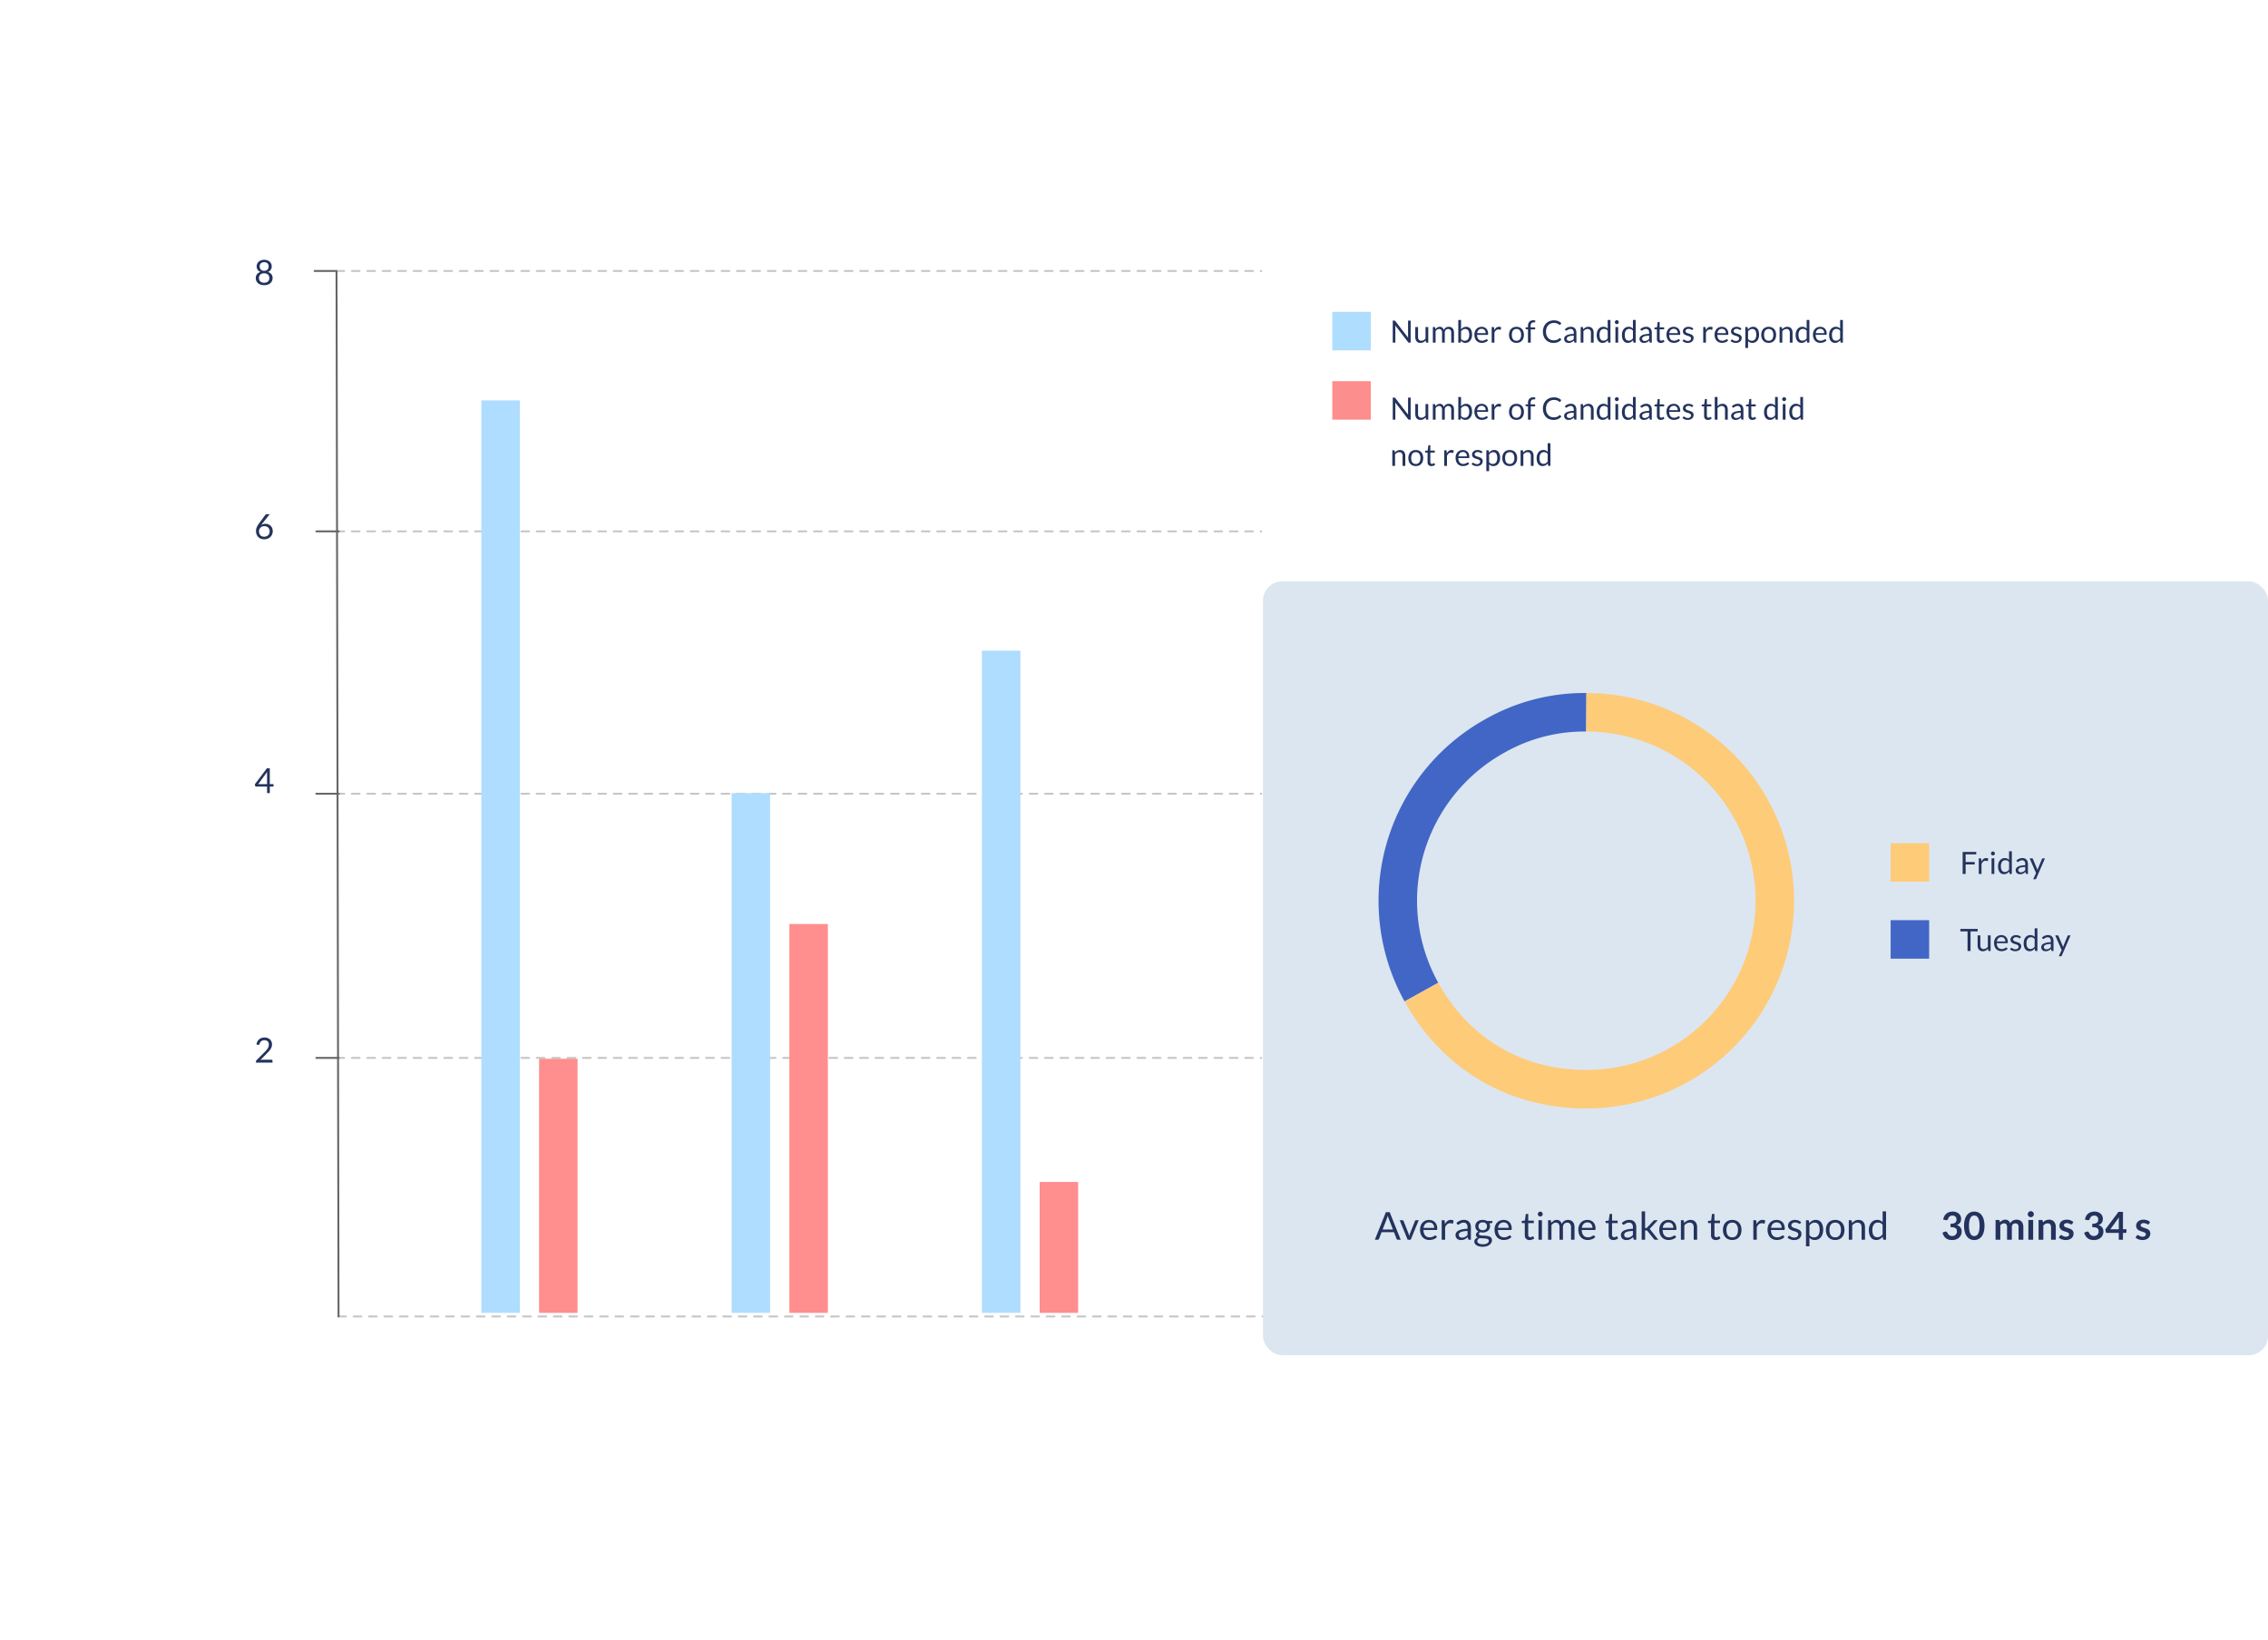 <svg xmlns="http://www.w3.org/2000/svg" xmlns:xlink="http://www.w3.org/1999/xlink" width="589" height="426" viewBox="0 0 589 426"><defs><style>.a{fill:#fff;}.b,.c,.d,.k,.l{fill:none;}.b{stroke:#c6c6c6;stroke-dasharray:2;}.b,.c,.d{stroke-linecap:round;stroke-width:0.5px;}.b,.k,.l{stroke-miterlimit:10;}.c,.d{stroke:#666;stroke-linejoin:round;}.d{isolation:isolate;}.e{fill:#23335d;}.f{fill:#afddff;}.g{fill:#ff8e8e;}.h{fill:#afddfe;}.i{fill:#fd8e8e;}.j{fill:#dce6f0;}.k{stroke:#4266c6;}.k,.l{stroke-width:10px;}.l{stroke:#fecb79;}.m{fill:#fecb79;}.n{fill:#4266c6;}.o{filter:url(#a);}</style><filter id="a" x="0" y="0" width="545" height="426" filterUnits="userSpaceOnUse"><feOffset dx="2" dy="5" input="SourceAlpha"/><feGaussianBlur stdDeviation="15" result="b"/><feFlood flood-color="#092eaa" flood-opacity="0.102"/><feComposite operator="in" in2="b"/><feComposite in="SourceGraphic"/></filter></defs><g transform="translate(-37 -1292)"><g class="o" transform="matrix(1, 0, 0, 1, 37, 1292)"><path class="a" d="M1.625,0h451.75A1.842,1.842,0,0,1,455,2V334a1.842,1.842,0,0,1-1.625,2H1.625A1.842,1.842,0,0,1,0,334V2A1.842,1.842,0,0,1,1.625,0Z" transform="translate(43 40)"/></g><g transform="translate(103 1356.736)"><line class="b" x2="240.16" transform="translate(21.393 5.65)"/><line class="b" x2="240.16" transform="translate(21.393 73.28)"/><line class="b" x2="240.16" transform="translate(21.393 141.421)"/><line class="b" x2="240.16" transform="translate(21.393 210.039)"/><line class="b" x2="240.16" transform="translate(21.84 277.193)"/><line class="c" x2="5.827" transform="translate(16.144 73.28)"/><line class="c" x2="5.827" transform="translate(16.144 141.421)"/><path class="d" d="M-1001.589-1047.719h5.7l.524,271.543" transform="translate(1017.284 1053.369)"/><line class="c" x2="5.827" transform="translate(16.144 210.039)"/><path class="e" d="M2.7-6.521A2.35,2.35,0,0,1,3.47-6.4a1.763,1.763,0,0,1,.614.353,1.649,1.649,0,0,1,.407.565,1.838,1.838,0,0,1,.148.756,1.988,1.988,0,0,1-.108.666,2.716,2.716,0,0,1-.293.587,4.313,4.313,0,0,1-.425.545q-.241.263-.511.538L1.606-.652a3.355,3.355,0,0,1,.365-.079,2.271,2.271,0,0,1,.356-.029h2.16a.28.28,0,0,1,.207.077.268.268,0,0,1,.076.2V0H.468V-.275A.5.5,0,0,1,.5-.45a.468.468,0,0,1,.11-.166L2.678-2.691q.256-.261.468-.5a3.657,3.657,0,0,0,.362-.484,2.254,2.254,0,0,0,.232-.493A1.718,1.718,0,0,0,3.82-4.7a1.274,1.274,0,0,0-.09-.5.962.962,0,0,0-.247-.353,1.041,1.041,0,0,0-.369-.209,1.443,1.443,0,0,0-.454-.07,1.361,1.361,0,0,0-.45.072,1.221,1.221,0,0,0-.367.2,1.216,1.216,0,0,0-.27.3,1.185,1.185,0,0,0-.155.387.359.359,0,0,1-.108.189.29.29,0,0,1-.189.058l-.047,0-.056-.007L.6-4.7a2.372,2.372,0,0,1,.243-.781A1.861,1.861,0,0,1,1.3-6.053,1.949,1.949,0,0,1,1.933-6.4,2.426,2.426,0,0,1,2.7-6.521Z" transform="translate(-0.001 211.264)"/><path class="e" d="M4.063-2.327H5.04v.459A.179.179,0,0,1,5-1.746a.166.166,0,0,1-.133.049h-.8V0H3.357V-1.7H.5a.242.242,0,0,1-.155-.052.227.227,0,0,1-.083-.128L.18-2.286,3.316-6.448h.747ZM3.357-4.986q0-.117.007-.252a2.673,2.673,0,0,1,.029-.279L1.048-2.327H3.357Z" transform="translate(-0.001 141.264)"/><path class="e" d="M2.925-3.951a2.1,2.1,0,0,1,.734.128,1.778,1.778,0,0,1,.608.374,1.77,1.77,0,0,1,.414.6,2.06,2.06,0,0,1,.153.817,2.1,2.1,0,0,1-.162.828,2.024,2.024,0,0,1-.452.666,2.086,2.086,0,0,1-.7.445,2.426,2.426,0,0,1-.9.162,2.38,2.38,0,0,1-.88-.155,1.9,1.9,0,0,1-.673-.441,1.942,1.942,0,0,1-.43-.693,2.61,2.61,0,0,1-.151-.911,2.448,2.448,0,0,1,.189-.9,4.57,4.57,0,0,1,.6-1.026l1.634-2.2a.5.5,0,0,1,.175-.137.566.566,0,0,1,.257-.056H4.05L1.813-3.618a1.9,1.9,0,0,1,.508-.245A2,2,0,0,1,2.925-3.951ZM1.26-1.989a1.7,1.7,0,0,0,.09.567,1.23,1.23,0,0,0,.263.441A1.179,1.179,0,0,0,2.036-.7a1.5,1.5,0,0,0,.569.1,1.575,1.575,0,0,0,.585-.1,1.322,1.322,0,0,0,.448-.288,1.273,1.273,0,0,0,.288-.437,1.459,1.459,0,0,0,.1-.549,1.558,1.558,0,0,0-.1-.569,1.22,1.22,0,0,0-.279-.432,1.211,1.211,0,0,0-.432-.272,1.565,1.565,0,0,0-.553-.094,1.49,1.49,0,0,0-.585.11,1.338,1.338,0,0,0-.443.3,1.29,1.29,0,0,0-.279.432A1.379,1.379,0,0,0,1.26-1.989Z" transform="translate(-0.001 75.264)"/><path class="e" d="M2.605.072a2.88,2.88,0,0,1-.882-.128,2.043,2.043,0,0,1-.688-.367A1.634,1.634,0,0,1,.59-1a1.792,1.792,0,0,1-.157-.763A1.581,1.581,0,0,1,.756-2.788a1.766,1.766,0,0,1,.927-.574,1.555,1.555,0,0,1-.767-.565,1.544,1.544,0,0,1-.259-.9A1.606,1.606,0,0,1,.8-5.49a1.594,1.594,0,0,1,.4-.54,1.871,1.871,0,0,1,.614-.36,2.317,2.317,0,0,1,.8-.131,2.323,2.323,0,0,1,.8.131,1.867,1.867,0,0,1,.616.36,1.594,1.594,0,0,1,.4.54,1.606,1.606,0,0,1,.139.666,1.534,1.534,0,0,1-.261.9,1.569,1.569,0,0,1-.765.565,1.766,1.766,0,0,1,.927.574,1.581,1.581,0,0,1,.324,1.024A1.771,1.771,0,0,1,4.619-1a1.669,1.669,0,0,1-.445.578,2.017,2.017,0,0,1-.686.367A2.88,2.88,0,0,1,2.605.072Zm0-.639A1.7,1.7,0,0,0,3.17-.655,1.2,1.2,0,0,0,3.593-.9a1.071,1.071,0,0,0,.266-.382,1.276,1.276,0,0,0,.092-.493,1.338,1.338,0,0,0-.11-.569,1.048,1.048,0,0,0-.3-.385,1.226,1.226,0,0,0-.43-.218,1.834,1.834,0,0,0-.508-.07,1.834,1.834,0,0,0-.509.07,1.226,1.226,0,0,0-.43.218,1.048,1.048,0,0,0-.3.385,1.338,1.338,0,0,0-.11.569,1.276,1.276,0,0,0,.092.493A1.071,1.071,0,0,0,1.618-.9a1.2,1.2,0,0,0,.423.248A1.7,1.7,0,0,0,2.605-.567Zm0-3.1a1.346,1.346,0,0,0,.538-.1,1,1,0,0,0,.362-.257.988.988,0,0,0,.2-.367,1.46,1.46,0,0,0,.063-.428A1.2,1.2,0,0,0,3.7-5.234a.977.977,0,0,0-.22-.346,1.031,1.031,0,0,0-.364-.234A1.382,1.382,0,0,0,2.605-5.9a1.382,1.382,0,0,0-.506.085,1.031,1.031,0,0,0-.365.234.977.977,0,0,0-.221.346,1.2,1.2,0,0,0-.074.423,1.46,1.46,0,0,0,.063.428.988.988,0,0,0,.2.367,1,1,0,0,0,.362.257A1.346,1.346,0,0,0,2.605-3.663Z" transform="translate(-0.001 9.264)"/><path class="e" d="M1.1-5.732a.348.348,0,0,1,.154.026.4.4,0,0,1,.114.106l3.32,4.32q-.012-.1-.016-.2t0-.19v-4.06h.68V0H4.952A.333.333,0,0,1,4.8-.032.389.389,0,0,1,4.676-.14L1.36-4.456q.008.1.012.2t0,.176V0H.7V-5.732Zm6.168,1.68v2.584a1.075,1.075,0,0,0,.212.712.789.789,0,0,0,.64.252A1.226,1.226,0,0,0,8.7-.652a1.829,1.829,0,0,0,.508-.412V-4.052h.712V0H9.5a.182.182,0,0,1-.192-.148L9.252-.584a2.229,2.229,0,0,1-.592.47,1.551,1.551,0,0,1-.752.178,1.463,1.463,0,0,1-.586-.11A1.162,1.162,0,0,1,6.9-.356,1.317,1.317,0,0,1,6.638-.84a2.161,2.161,0,0,1-.086-.628V-4.052ZM11.112,0V-4.052h.424a.182.182,0,0,1,.192.148l.052.416a2.079,2.079,0,0,1,.5-.452,1.182,1.182,0,0,1,.646-.176.959.959,0,0,1,.666.228,1.283,1.283,0,0,1,.366.616,1.268,1.268,0,0,1,.222-.38,1.29,1.29,0,0,1,.31-.264,1.313,1.313,0,0,1,.366-.152,1.634,1.634,0,0,1,.394-.048,1.5,1.5,0,0,1,.57.1,1.128,1.128,0,0,1,.424.3,1.327,1.327,0,0,1,.266.482,2.134,2.134,0,0,1,.092.654V0h-.712V-2.58a1.092,1.092,0,0,0-.208-.722.747.747,0,0,0-.6-.246.906.906,0,0,0-.334.062.8.8,0,0,0-.278.182.853.853,0,0,0-.19.3,1.171,1.171,0,0,0-.07.422V0H13.5V-2.58a1.135,1.135,0,0,0-.2-.728.7.7,0,0,0-.572-.24.9.9,0,0,0-.49.142,1.6,1.6,0,0,0-.414.386V0ZM17.72,0V-5.892h.716v2.424a2.07,2.07,0,0,1,.578-.47,1.531,1.531,0,0,1,.746-.178,1.491,1.491,0,0,1,.636.132,1.285,1.285,0,0,1,.484.394,1.9,1.9,0,0,1,.308.648,3.314,3.314,0,0,1,.108.89,2.8,2.8,0,0,1-.12.834,2.009,2.009,0,0,1-.346.668,1.626,1.626,0,0,1-.552.444,1.627,1.627,0,0,1-.734.162A1.355,1.355,0,0,1,18.878-.1,1.515,1.515,0,0,1,18.4-.52l-.036.368A.171.171,0,0,1,18.18,0Zm1.808-3.548a1.147,1.147,0,0,0-.61.16,1.758,1.758,0,0,0-.482.452v1.96a1.116,1.116,0,0,0,.426.372,1.231,1.231,0,0,0,.522.108,1.026,1.026,0,0,0,.872-.4,1.887,1.887,0,0,0,.3-1.152,2.874,2.874,0,0,0-.07-.68,1.33,1.33,0,0,0-.2-.466.786.786,0,0,0-.324-.266A1.078,1.078,0,0,0,19.528-3.548Zm4.26-.568a1.809,1.809,0,0,1,.672.122,1.508,1.508,0,0,1,.532.352,1.6,1.6,0,0,1,.35.568,2.194,2.194,0,0,1,.126.77.464.464,0,0,1-.036.224.15.15,0,0,1-.136.056H22.6a2.237,2.237,0,0,0,.1.668,1.366,1.366,0,0,0,.264.474,1.058,1.058,0,0,0,.4.284,1.374,1.374,0,0,0,.52.094,1.526,1.526,0,0,0,.462-.062A2.2,2.2,0,0,0,24.684-.7a2.548,2.548,0,0,0,.234-.134A.31.31,0,0,1,25.08-.9a.157.157,0,0,1,.136.068l.2.26A1.352,1.352,0,0,1,25.1-.29a1.968,1.968,0,0,1-.394.194,2.5,2.5,0,0,1-.434.114,2.651,2.651,0,0,1-.444.038,2.06,2.06,0,0,1-.774-.142A1.7,1.7,0,0,1,22.442-.5a1.908,1.908,0,0,1-.4-.678,2.757,2.757,0,0,1-.144-.928,2.361,2.361,0,0,1,.13-.792,1.867,1.867,0,0,1,.374-.638,1.722,1.722,0,0,1,.6-.424A1.956,1.956,0,0,1,23.788-4.116Zm.016.524a1.093,1.093,0,0,0-.812.3,1.4,1.4,0,0,0-.368.826h2.2a1.442,1.442,0,0,0-.068-.454,1.012,1.012,0,0,0-.2-.356.9.9,0,0,0-.322-.232A1.086,1.086,0,0,0,23.8-3.592ZM26.392,0V-4.052H26.8a.225.225,0,0,1,.16.044.27.27,0,0,1,.06.152l.048.632a1.853,1.853,0,0,1,.514-.662,1.136,1.136,0,0,1,.718-.238,1.129,1.129,0,0,1,.3.038,1.06,1.06,0,0,1,.252.106l-.092.532a.12.12,0,0,1-.124.1.622.622,0,0,1-.172-.038,1.085,1.085,0,0,0-.324-.038.918.918,0,0,0-.622.216,1.621,1.621,0,0,0-.418.628V0Zm6.44-4.116a2.081,2.081,0,0,1,.8.148,1.691,1.691,0,0,1,.608.42,1.859,1.859,0,0,1,.384.658,2.616,2.616,0,0,1,.134.862,2.612,2.612,0,0,1-.134.864,1.862,1.862,0,0,1-.384.656,1.67,1.67,0,0,1-.608.418,2.106,2.106,0,0,1-.8.146,2.106,2.106,0,0,1-.8-.146,1.689,1.689,0,0,1-.61-.418,1.87,1.87,0,0,1-.388-.656,2.577,2.577,0,0,1-.136-.864,2.581,2.581,0,0,1,.136-.862,1.867,1.867,0,0,1,.388-.658,1.71,1.71,0,0,1,.61-.42A2.081,2.081,0,0,1,32.832-4.116Zm0,3.616a1.04,1.04,0,0,0,.9-.4,1.861,1.861,0,0,0,.3-1.122,1.878,1.878,0,0,0-.3-1.128,1.038,1.038,0,0,0-.9-.4,1.243,1.243,0,0,0-.528.1.988.988,0,0,0-.374.3,1.332,1.332,0,0,0-.224.482,2.584,2.584,0,0,0-.074.646,2.56,2.56,0,0,0,.074.644A1.313,1.313,0,0,0,31.93-.9a1,1,0,0,0,.374.3A1.243,1.243,0,0,0,32.832-.5Zm2.984.5V-3.444L35.368-3.5a.356.356,0,0,1-.138-.062.145.145,0,0,1-.054-.122v-.292h.64v-.392a1.805,1.805,0,0,1,.1-.618,1.253,1.253,0,0,1,.28-.456,1.187,1.187,0,0,1,.438-.282,1.631,1.631,0,0,1,.576-.1,1.536,1.536,0,0,1,.5.08L37.7-5.38a.091.091,0,0,1-.068.1.782.782,0,0,1-.18.016h-.124a1.092,1.092,0,0,0-.334.048.631.631,0,0,0-.258.156.706.706,0,0,0-.166.284,1.409,1.409,0,0,0-.058.436v.372H37.68v.516H36.532V0ZM44.08-1.184a.161.161,0,0,1,.116.052l.3.332a2.452,2.452,0,0,1-.854.636,2.912,2.912,0,0,1-1.21.228A2.849,2.849,0,0,1,41.312-.15a2.463,2.463,0,0,1-.86-.6,2.712,2.712,0,0,1-.552-.926,3.459,3.459,0,0,1-.2-1.188,3.251,3.251,0,0,1,.21-1.188,2.715,2.715,0,0,1,.59-.928,2.64,2.64,0,0,1,.91-.6,3.1,3.1,0,0,1,1.17-.214,2.759,2.759,0,0,1,1.09.2,2.755,2.755,0,0,1,.814.532l-.252.356a.275.275,0,0,1-.064.066.176.176,0,0,1-.1.026.2.2,0,0,1-.11-.038Q43.9-4.7,43.82-4.752t-.188-.12a1.648,1.648,0,0,0-.256-.12,2.115,2.115,0,0,0-.344-.094,2.394,2.394,0,0,0-.452-.038,2.182,2.182,0,0,0-.842.158,1.885,1.885,0,0,0-.658.45,2.047,2.047,0,0,0-.43.712,2.715,2.715,0,0,0-.154.94,2.765,2.765,0,0,0,.154.956,2.111,2.111,0,0,0,.42.71,1.771,1.771,0,0,0,.63.442,2.014,2.014,0,0,0,.784.152,3.184,3.184,0,0,0,.46-.03,1.889,1.889,0,0,0,.378-.094,1.6,1.6,0,0,0,.324-.162,2.534,2.534,0,0,0,.3-.234A.2.2,0,0,1,44.08-1.184ZM48.4,0h-.316a.377.377,0,0,1-.168-.032.177.177,0,0,1-.084-.136l-.08-.376q-.16.144-.312.258a1.785,1.785,0,0,1-.32.192,1.658,1.658,0,0,1-.358.118,2.053,2.053,0,0,1-.422.04A1.441,1.441,0,0,1,45.9,0a1.008,1.008,0,0,1-.358-.2A.943.943,0,0,1,45.3-.534a1.167,1.167,0,0,1-.09-.478.892.892,0,0,1,.132-.462,1.16,1.16,0,0,1,.426-.394,2.775,2.775,0,0,1,.77-.282A5.866,5.866,0,0,1,47.7-2.276v-.316a1.091,1.091,0,0,0-.2-.714.735.735,0,0,0-.6-.242,1.268,1.268,0,0,0-.438.066,1.658,1.658,0,0,0-.308.148q-.13.082-.224.148a.323.323,0,0,1-.186.066.213.213,0,0,1-.126-.038.289.289,0,0,1-.086-.094L45.4-3.48a2.314,2.314,0,0,1,.724-.484,2.235,2.235,0,0,1,.86-.16,1.534,1.534,0,0,1,.6.112,1.239,1.239,0,0,1,.444.312,1.321,1.321,0,0,1,.272.484,2.016,2.016,0,0,1,.092.624ZM46.552-.436A1.454,1.454,0,0,0,46.9-.474a1.358,1.358,0,0,0,.294-.108,1.558,1.558,0,0,0,.264-.17A2.287,2.287,0,0,0,47.7-.98v-.844a5.884,5.884,0,0,0-.836.078,2.345,2.345,0,0,0-.56.162.78.78,0,0,0-.314.236.508.508,0,0,0-.1.3.671.671,0,0,0,.052.276.523.523,0,0,0,.14.19.553.553,0,0,0,.208.108A.951.951,0,0,0,46.552-.436ZM49.5,0V-4.052h.424a.182.182,0,0,1,.192.148l.056.44a2.277,2.277,0,0,1,.59-.472,1.534,1.534,0,0,1,.754-.18,1.463,1.463,0,0,1,.586.11,1.134,1.134,0,0,1,.424.312,1.378,1.378,0,0,1,.258.486,2.115,2.115,0,0,1,.088.628V0h-.712V-2.58a1.091,1.091,0,0,0-.21-.714.785.785,0,0,0-.642-.254,1.2,1.2,0,0,0-.59.152,1.943,1.943,0,0,0-.506.412V0Zm7.316,0a.182.182,0,0,1-.192-.148L56.556-.64a2.133,2.133,0,0,1-.594.506,1.522,1.522,0,0,1-.766.19,1.463,1.463,0,0,1-.632-.134,1.311,1.311,0,0,1-.484-.394,1.877,1.877,0,0,1-.308-.648,3.336,3.336,0,0,1-.108-.892,2.8,2.8,0,0,1,.12-.834,2.033,2.033,0,0,1,.346-.67,1.622,1.622,0,0,1,.55-.446,1.624,1.624,0,0,1,.736-.162A1.466,1.466,0,0,1,56.052-4a1.525,1.525,0,0,1,.472.354V-5.892h.712V0Zm-1.38-.52a1.147,1.147,0,0,0,.61-.16,1.758,1.758,0,0,0,.482-.452v-1.96a1.127,1.127,0,0,0-.43-.37,1.241,1.241,0,0,0-.518-.106,1.026,1.026,0,0,0-.872.4,1.887,1.887,0,0,0-.3,1.152,2.929,2.929,0,0,0,.068.678,1.3,1.3,0,0,0,.2.464.786.786,0,0,0,.324.266A1.088,1.088,0,0,0,55.432-.52ZM59.24-4.052V0h-.712V-4.052Zm.16-1.272a.453.453,0,0,1-.042.194.559.559,0,0,1-.112.16.52.52,0,0,1-.162.11.486.486,0,0,1-.2.04.472.472,0,0,1-.194-.04.527.527,0,0,1-.16-.11.527.527,0,0,1-.11-.16.472.472,0,0,1-.04-.194.5.5,0,0,1,.04-.2.514.514,0,0,1,.11-.164.527.527,0,0,1,.16-.11.472.472,0,0,1,.194-.04.486.486,0,0,1,.2.04.52.52,0,0,1,.162.11.543.543,0,0,1,.112.164A.48.48,0,0,1,59.4-5.324ZM63.364,0a.182.182,0,0,1-.192-.148L63.108-.64a2.133,2.133,0,0,1-.594.506,1.522,1.522,0,0,1-.766.19,1.463,1.463,0,0,1-.632-.134,1.311,1.311,0,0,1-.484-.394,1.877,1.877,0,0,1-.308-.648,3.336,3.336,0,0,1-.108-.892,2.8,2.8,0,0,1,.12-.834,2.033,2.033,0,0,1,.346-.67,1.622,1.622,0,0,1,.55-.446,1.624,1.624,0,0,1,.736-.162A1.466,1.466,0,0,1,62.6-4a1.525,1.525,0,0,1,.472.354V-5.892h.712V0Zm-1.38-.52a1.147,1.147,0,0,0,.61-.16,1.758,1.758,0,0,0,.482-.452v-1.96a1.127,1.127,0,0,0-.43-.37,1.241,1.241,0,0,0-.518-.106,1.026,1.026,0,0,0-.872.4,1.887,1.887,0,0,0-.3,1.152,2.929,2.929,0,0,0,.068.678,1.3,1.3,0,0,0,.2.464.786.786,0,0,0,.324.266A1.088,1.088,0,0,0,61.984-.52ZM67.976,0H67.66a.377.377,0,0,1-.168-.032.177.177,0,0,1-.084-.136l-.08-.376q-.16.144-.312.258a1.786,1.786,0,0,1-.32.192,1.658,1.658,0,0,1-.358.118,2.053,2.053,0,0,1-.422.04A1.441,1.441,0,0,1,65.474,0a1.008,1.008,0,0,1-.358-.2.943.943,0,0,1-.242-.334,1.167,1.167,0,0,1-.09-.478.892.892,0,0,1,.132-.462,1.16,1.16,0,0,1,.426-.394,2.775,2.775,0,0,1,.77-.282,5.866,5.866,0,0,1,1.164-.126v-.316a1.091,1.091,0,0,0-.2-.714.735.735,0,0,0-.6-.242,1.268,1.268,0,0,0-.438.066,1.658,1.658,0,0,0-.308.148q-.13.082-.224.148a.323.323,0,0,1-.186.066.213.213,0,0,1-.126-.038.289.289,0,0,1-.086-.094L64.98-3.48a2.314,2.314,0,0,1,.724-.484,2.235,2.235,0,0,1,.86-.16,1.534,1.534,0,0,1,.6.112,1.239,1.239,0,0,1,.444.312,1.321,1.321,0,0,1,.272.484,2.016,2.016,0,0,1,.092.624ZM66.128-.436a1.454,1.454,0,0,0,.344-.038,1.358,1.358,0,0,0,.294-.108,1.558,1.558,0,0,0,.264-.17,2.287,2.287,0,0,0,.246-.228v-.844a5.884,5.884,0,0,0-.836.078,2.345,2.345,0,0,0-.56.162.78.78,0,0,0-.314.236.508.508,0,0,0-.1.3.671.671,0,0,0,.052.276.523.523,0,0,0,.14.19.553.553,0,0,0,.208.108A.951.951,0,0,0,66.128-.436Zm4.172.5A.977.977,0,0,1,69.562-.2,1.069,1.069,0,0,1,69.3-.976v-2.48h-.488a.159.159,0,0,1-.108-.038.148.148,0,0,1-.044-.118V-3.9l.664-.084.164-1.252a.151.151,0,0,1,.052-.1.165.165,0,0,1,.112-.038h.36v1.4h1.16v.516h-1.16v2.432a.517.517,0,0,0,.124.38.433.433,0,0,0,.32.124.565.565,0,0,0,.194-.03A.833.833,0,0,0,70.8-.616q.06-.036.1-.066a.133.133,0,0,1,.074-.03.123.123,0,0,1,.1.068l.208.34a1.326,1.326,0,0,1-.444.27A1.508,1.508,0,0,1,70.3.064Zm3.376-4.18a1.809,1.809,0,0,1,.672.122,1.508,1.508,0,0,1,.532.352,1.6,1.6,0,0,1,.35.568,2.194,2.194,0,0,1,.126.77.464.464,0,0,1-.036.224.15.15,0,0,1-.136.056h-2.7a2.237,2.237,0,0,0,.1.668,1.366,1.366,0,0,0,.264.474,1.058,1.058,0,0,0,.4.284,1.374,1.374,0,0,0,.52.094,1.526,1.526,0,0,0,.462-.062A2.2,2.2,0,0,0,74.572-.7a2.548,2.548,0,0,0,.234-.134A.31.31,0,0,1,74.968-.9a.157.157,0,0,1,.136.068l.2.26a1.353,1.353,0,0,1-.316.278,1.968,1.968,0,0,1-.394.194,2.5,2.5,0,0,1-.434.114,2.651,2.651,0,0,1-.444.038,2.06,2.06,0,0,1-.774-.142A1.7,1.7,0,0,1,72.33-.5a1.908,1.908,0,0,1-.4-.678,2.757,2.757,0,0,1-.144-.928,2.361,2.361,0,0,1,.13-.792,1.867,1.867,0,0,1,.374-.638,1.722,1.722,0,0,1,.6-.424A1.956,1.956,0,0,1,73.676-4.116Zm.016.524a1.093,1.093,0,0,0-.812.3,1.4,1.4,0,0,0-.368.826h2.2a1.442,1.442,0,0,0-.068-.454,1.012,1.012,0,0,0-.2-.356.9.9,0,0,0-.322-.232A1.086,1.086,0,0,0,73.692-3.592Zm4.908.208a.158.158,0,0,1-.148.088.278.278,0,0,1-.136-.044q-.076-.044-.186-.1a1.747,1.747,0,0,0-.262-.1,1.25,1.25,0,0,0-.36-.046,1.062,1.062,0,0,0-.324.046.778.778,0,0,0-.246.126.557.557,0,0,0-.156.186.5.5,0,0,0-.054.23.383.383,0,0,0,.09.26.782.782,0,0,0,.238.18,2.075,2.075,0,0,0,.336.134q.188.058.386.124t.386.146a1.4,1.4,0,0,1,.336.2.915.915,0,0,1,.238.294.9.9,0,0,1,.09.418,1.324,1.324,0,0,1-.1.518,1.13,1.13,0,0,1-.3.412,1.427,1.427,0,0,1-.48.274,1.972,1.972,0,0,1-.656.1,2.046,2.046,0,0,1-.768-.138,1.946,1.946,0,0,1-.584-.354L76.112-.7a.244.244,0,0,1,.076-.08A.213.213,0,0,1,76.3-.808a.268.268,0,0,1,.152.056q.08.056.194.124a1.493,1.493,0,0,0,.276.124,1.258,1.258,0,0,0,.406.056A1.113,1.113,0,0,0,77.7-.5a.765.765,0,0,0,.26-.146A.578.578,0,0,0,78.11-.86a.659.659,0,0,0,.05-.256.425.425,0,0,0-.09-.278.76.76,0,0,0-.238-.188,1.94,1.94,0,0,0-.338-.136q-.19-.058-.388-.122t-.388-.146a1.364,1.364,0,0,1-.338-.206.933.933,0,0,1-.238-.306.99.99,0,0,1-.09-.442,1.078,1.078,0,0,1,.1-.446,1.094,1.094,0,0,1,.28-.376,1.379,1.379,0,0,1,.452-.258,1.809,1.809,0,0,1,.612-.1,1.936,1.936,0,0,1,.718.126,1.7,1.7,0,0,1,.55.346ZM81.328,0V-4.052h.408a.225.225,0,0,1,.16.044.27.27,0,0,1,.06.152L82-3.224a1.853,1.853,0,0,1,.514-.662,1.136,1.136,0,0,1,.718-.238,1.129,1.129,0,0,1,.3.038,1.06,1.06,0,0,1,.252.106l-.092.532a.12.12,0,0,1-.124.1.622.622,0,0,1-.172-.038,1.085,1.085,0,0,0-.324-.038.918.918,0,0,0-.622.216,1.621,1.621,0,0,0-.418.628V0Zm4.844-4.116a1.809,1.809,0,0,1,.672.122,1.508,1.508,0,0,1,.532.352,1.6,1.6,0,0,1,.35.568,2.194,2.194,0,0,1,.126.77.464.464,0,0,1-.036.224.15.15,0,0,1-.136.056h-2.7a2.237,2.237,0,0,0,.1.668,1.366,1.366,0,0,0,.264.474,1.058,1.058,0,0,0,.4.284,1.374,1.374,0,0,0,.52.094,1.526,1.526,0,0,0,.462-.062A2.2,2.2,0,0,0,87.068-.7,2.548,2.548,0,0,0,87.3-.834.31.31,0,0,1,87.464-.9a.157.157,0,0,1,.136.068l.2.26a1.353,1.353,0,0,1-.316.278A1.968,1.968,0,0,1,87.09-.1a2.5,2.5,0,0,1-.434.114,2.651,2.651,0,0,1-.444.038,2.06,2.06,0,0,1-.774-.142A1.7,1.7,0,0,1,84.826-.5a1.908,1.908,0,0,1-.4-.678,2.757,2.757,0,0,1-.144-.928,2.361,2.361,0,0,1,.13-.792,1.867,1.867,0,0,1,.374-.638,1.722,1.722,0,0,1,.6-.424A1.956,1.956,0,0,1,86.172-4.116Zm.016.524a1.093,1.093,0,0,0-.812.3,1.4,1.4,0,0,0-.368.826h2.2a1.442,1.442,0,0,0-.068-.454,1.012,1.012,0,0,0-.2-.356.9.9,0,0,0-.322-.232A1.086,1.086,0,0,0,86.188-3.592Zm4.908.208a.158.158,0,0,1-.148.088.278.278,0,0,1-.136-.044q-.076-.044-.186-.1a1.747,1.747,0,0,0-.262-.1A1.25,1.25,0,0,0,90-3.584a1.062,1.062,0,0,0-.324.046.778.778,0,0,0-.246.126.557.557,0,0,0-.156.186.5.5,0,0,0-.054.23.383.383,0,0,0,.09.26.782.782,0,0,0,.238.18,2.075,2.075,0,0,0,.336.134q.188.058.386.124t.386.146a1.4,1.4,0,0,1,.336.2.915.915,0,0,1,.238.294.9.9,0,0,1,.09.418,1.324,1.324,0,0,1-.1.518,1.13,1.13,0,0,1-.3.412,1.427,1.427,0,0,1-.48.274,1.972,1.972,0,0,1-.656.1,2.046,2.046,0,0,1-.768-.138,1.946,1.946,0,0,1-.584-.354L88.608-.7a.244.244,0,0,1,.076-.08A.213.213,0,0,1,88.8-.808a.268.268,0,0,1,.152.056q.08.056.194.124a1.493,1.493,0,0,0,.276.124,1.258,1.258,0,0,0,.406.056A1.113,1.113,0,0,0,90.192-.5a.765.765,0,0,0,.26-.146.578.578,0,0,0,.154-.212.659.659,0,0,0,.05-.256.425.425,0,0,0-.09-.278.76.76,0,0,0-.238-.188,1.94,1.94,0,0,0-.338-.136q-.19-.058-.388-.122t-.388-.146a1.364,1.364,0,0,1-.338-.206.933.933,0,0,1-.238-.306.99.99,0,0,1-.09-.442,1.078,1.078,0,0,1,.1-.446,1.094,1.094,0,0,1,.28-.376,1.379,1.379,0,0,1,.452-.258,1.809,1.809,0,0,1,.612-.1,1.936,1.936,0,0,1,.718.126,1.7,1.7,0,0,1,.55.346Zm1.168,4.756V-4.052h.424a.182.182,0,0,1,.192.148l.06.48a2.163,2.163,0,0,1,.594-.508,1.517,1.517,0,0,1,.77-.192,1.463,1.463,0,0,1,.632.134,1.3,1.3,0,0,1,.484.4,1.9,1.9,0,0,1,.308.65,3.336,3.336,0,0,1,.108.892,2.8,2.8,0,0,1-.12.834,2.031,2.031,0,0,1-.344.668,1.606,1.606,0,0,1-.55.444,1.627,1.627,0,0,1-.734.162,1.511,1.511,0,0,1-.642-.124,1.447,1.447,0,0,1-.47-.352V1.372Zm1.8-4.92a1.147,1.147,0,0,0-.61.16,1.758,1.758,0,0,0-.482.452v1.96a1.145,1.145,0,0,0,.43.372,1.231,1.231,0,0,0,.522.108A1.021,1.021,0,0,0,94.8-.9a1.887,1.887,0,0,0,.3-1.152,2.874,2.874,0,0,0-.07-.68,1.33,1.33,0,0,0-.2-.466.786.786,0,0,0-.324-.266A1.078,1.078,0,0,0,94.068-3.548Zm4.268-.568a2.081,2.081,0,0,1,.8.148,1.691,1.691,0,0,1,.608.42,1.859,1.859,0,0,1,.384.658,2.616,2.616,0,0,1,.134.862,2.612,2.612,0,0,1-.134.864,1.862,1.862,0,0,1-.384.656,1.67,1.67,0,0,1-.608.418,2.106,2.106,0,0,1-.8.146,2.106,2.106,0,0,1-.8-.146,1.689,1.689,0,0,1-.61-.418,1.87,1.87,0,0,1-.388-.656,2.577,2.577,0,0,1-.136-.864,2.581,2.581,0,0,1,.136-.862,1.867,1.867,0,0,1,.388-.658,1.711,1.711,0,0,1,.61-.42A2.081,2.081,0,0,1,98.336-4.116Zm0,3.616a1.04,1.04,0,0,0,.9-.4,1.861,1.861,0,0,0,.3-1.122,1.878,1.878,0,0,0-.3-1.128,1.038,1.038,0,0,0-.9-.4,1.243,1.243,0,0,0-.528.1.988.988,0,0,0-.374.3,1.332,1.332,0,0,0-.224.482,2.584,2.584,0,0,0-.074.646,2.56,2.56,0,0,0,.074.644,1.313,1.313,0,0,0,.224.478,1,1,0,0,0,.374.3A1.243,1.243,0,0,0,98.336-.5Zm2.824.5V-4.052h.424a.182.182,0,0,1,.192.148l.056.44a2.277,2.277,0,0,1,.59-.472,1.534,1.534,0,0,1,.754-.18,1.463,1.463,0,0,1,.586.11,1.134,1.134,0,0,1,.424.312,1.378,1.378,0,0,1,.258.486,2.115,2.115,0,0,1,.088.628V0h-.712V-2.58a1.091,1.091,0,0,0-.21-.714.785.785,0,0,0-.642-.254,1.2,1.2,0,0,0-.59.152,1.943,1.943,0,0,0-.506.412V0Zm7.316,0a.182.182,0,0,1-.192-.148L108.22-.64a2.133,2.133,0,0,1-.594.506,1.522,1.522,0,0,1-.766.19,1.463,1.463,0,0,1-.632-.134,1.31,1.31,0,0,1-.484-.394,1.877,1.877,0,0,1-.308-.648,3.336,3.336,0,0,1-.108-.892,2.8,2.8,0,0,1,.12-.834,2.033,2.033,0,0,1,.346-.67,1.622,1.622,0,0,1,.55-.446,1.624,1.624,0,0,1,.736-.162,1.466,1.466,0,0,1,.636.126,1.525,1.525,0,0,1,.472.354V-5.892h.712V0ZM107.1-.52a1.147,1.147,0,0,0,.61-.16,1.758,1.758,0,0,0,.482-.452v-1.96a1.127,1.127,0,0,0-.43-.37,1.241,1.241,0,0,0-.518-.106,1.026,1.026,0,0,0-.872.4,1.887,1.887,0,0,0-.3,1.152,2.929,2.929,0,0,0,.068.678,1.3,1.3,0,0,0,.2.464.786.786,0,0,0,.324.266A1.088,1.088,0,0,0,107.1-.52Zm4.62-3.6a1.809,1.809,0,0,1,.672.122,1.508,1.508,0,0,1,.532.352,1.6,1.6,0,0,1,.35.568,2.194,2.194,0,0,1,.126.77.464.464,0,0,1-.036.224.15.15,0,0,1-.136.056h-2.7a2.237,2.237,0,0,0,.1.668,1.366,1.366,0,0,0,.264.474,1.058,1.058,0,0,0,.4.284,1.374,1.374,0,0,0,.52.094,1.526,1.526,0,0,0,.462-.062,2.2,2.2,0,0,0,.334-.134,2.548,2.548,0,0,0,.234-.134.31.31,0,0,1,.162-.062.157.157,0,0,1,.136.068l.2.26a1.353,1.353,0,0,1-.316.278,1.968,1.968,0,0,1-.394.194,2.5,2.5,0,0,1-.434.114,2.651,2.651,0,0,1-.444.038,2.06,2.06,0,0,1-.774-.142A1.7,1.7,0,0,1,110.37-.5a1.908,1.908,0,0,1-.4-.678,2.757,2.757,0,0,1-.144-.928,2.361,2.361,0,0,1,.13-.792,1.867,1.867,0,0,1,.374-.638,1.722,1.722,0,0,1,.6-.424A1.956,1.956,0,0,1,111.716-4.116Zm.016.524a1.093,1.093,0,0,0-.812.3,1.4,1.4,0,0,0-.368.826h2.2a1.442,1.442,0,0,0-.068-.454,1.012,1.012,0,0,0-.2-.356.9.9,0,0,0-.322-.232A1.086,1.086,0,0,0,111.732-3.592ZM117.172,0a.182.182,0,0,1-.192-.148l-.064-.492a2.133,2.133,0,0,1-.594.506,1.522,1.522,0,0,1-.766.19,1.463,1.463,0,0,1-.632-.134,1.31,1.31,0,0,1-.484-.394,1.877,1.877,0,0,1-.308-.648,3.336,3.336,0,0,1-.108-.892,2.8,2.8,0,0,1,.12-.834,2.033,2.033,0,0,1,.346-.67,1.622,1.622,0,0,1,.55-.446,1.624,1.624,0,0,1,.736-.162,1.466,1.466,0,0,1,.636.126,1.525,1.525,0,0,1,.472.354V-5.892h.712V0Zm-1.38-.52a1.147,1.147,0,0,0,.61-.16,1.758,1.758,0,0,0,.482-.452v-1.96a1.127,1.127,0,0,0-.43-.37,1.241,1.241,0,0,0-.518-.106,1.026,1.026,0,0,0-.872.4,1.887,1.887,0,0,0-.3,1.152,2.929,2.929,0,0,0,.068.678,1.3,1.3,0,0,0,.2.464.786.786,0,0,0,.324.266A1.088,1.088,0,0,0,115.792-.52Z" transform="translate(294.999 24.264)"/><path class="e" d="M1.1,2.268a.348.348,0,0,1,.154.026.4.4,0,0,1,.114.106l3.32,4.32q-.012-.1-.016-.2t0-.19V2.268h.68V8H4.952A.333.333,0,0,1,4.8,7.968a.389.389,0,0,1-.122-.108L1.36,3.544q.008.1.012.2t0,.176V8H.7V2.268Zm6.168,1.68V6.532a1.075,1.075,0,0,0,.212.712.789.789,0,0,0,.64.252A1.226,1.226,0,0,0,8.7,7.348a1.829,1.829,0,0,0,.508-.412V3.948h.712V8H9.5a.182.182,0,0,1-.192-.148l-.056-.436a2.229,2.229,0,0,1-.592.47,1.551,1.551,0,0,1-.752.178,1.463,1.463,0,0,1-.586-.11,1.162,1.162,0,0,1-.426-.31,1.317,1.317,0,0,1-.258-.484,2.161,2.161,0,0,1-.086-.628V3.948ZM11.112,8V3.948h.424a.182.182,0,0,1,.192.148l.052.416a2.079,2.079,0,0,1,.5-.452,1.182,1.182,0,0,1,.646-.176.959.959,0,0,1,.666.228,1.283,1.283,0,0,1,.366.616,1.268,1.268,0,0,1,.222-.38,1.29,1.29,0,0,1,.31-.264,1.313,1.313,0,0,1,.366-.152,1.634,1.634,0,0,1,.394-.048,1.5,1.5,0,0,1,.57.1,1.128,1.128,0,0,1,.424.3,1.327,1.327,0,0,1,.266.482,2.134,2.134,0,0,1,.092.654V8h-.712V5.42a1.092,1.092,0,0,0-.208-.722.747.747,0,0,0-.6-.246.906.906,0,0,0-.334.062.8.8,0,0,0-.278.182.853.853,0,0,0-.19.3,1.171,1.171,0,0,0-.07.422V8H13.5V5.42a1.135,1.135,0,0,0-.2-.728.7.7,0,0,0-.572-.24.9.9,0,0,0-.49.142,1.6,1.6,0,0,0-.414.386V8ZM17.72,8V2.108h.716V4.532a2.07,2.07,0,0,1,.578-.47,1.531,1.531,0,0,1,.746-.178,1.491,1.491,0,0,1,.636.132,1.285,1.285,0,0,1,.484.394,1.9,1.9,0,0,1,.308.648,3.314,3.314,0,0,1,.108.89,2.8,2.8,0,0,1-.12.834,2.009,2.009,0,0,1-.346.668,1.6,1.6,0,0,1-1.286.606,1.355,1.355,0,0,1-.666-.152A1.515,1.515,0,0,1,18.4,7.48l-.036.368A.171.171,0,0,1,18.18,8Zm1.808-3.548a1.147,1.147,0,0,0-.61.16,1.758,1.758,0,0,0-.482.452v1.96a1.116,1.116,0,0,0,.426.372,1.231,1.231,0,0,0,.522.108,1.026,1.026,0,0,0,.872-.4,1.887,1.887,0,0,0,.3-1.152,2.874,2.874,0,0,0-.07-.68,1.33,1.33,0,0,0-.2-.466.786.786,0,0,0-.324-.266A1.078,1.078,0,0,0,19.528,4.452Zm4.26-.568a1.809,1.809,0,0,1,.672.122,1.508,1.508,0,0,1,.532.352,1.6,1.6,0,0,1,.35.568,2.194,2.194,0,0,1,.126.77.464.464,0,0,1-.036.224.15.15,0,0,1-.136.056H22.6a2.237,2.237,0,0,0,.1.668,1.366,1.366,0,0,0,.264.474,1.058,1.058,0,0,0,.4.284,1.374,1.374,0,0,0,.52.094,1.526,1.526,0,0,0,.462-.062,2.2,2.2,0,0,0,.334-.134,2.547,2.547,0,0,0,.234-.134A.31.31,0,0,1,25.08,7.1a.157.157,0,0,1,.136.068l.2.26a1.352,1.352,0,0,1-.316.278,1.968,1.968,0,0,1-.394.194,2.5,2.5,0,0,1-.434.114,2.651,2.651,0,0,1-.444.038,2.06,2.06,0,0,1-.774-.142,1.7,1.7,0,0,1-.612-.416,1.908,1.908,0,0,1-.4-.678,2.757,2.757,0,0,1-.144-.928,2.361,2.361,0,0,1,.13-.792,1.867,1.867,0,0,1,.374-.638,1.722,1.722,0,0,1,.6-.424A1.956,1.956,0,0,1,23.788,3.884Zm.016.524a1.093,1.093,0,0,0-.812.3,1.4,1.4,0,0,0-.368.826h2.2a1.442,1.442,0,0,0-.068-.454,1.012,1.012,0,0,0-.2-.356.9.9,0,0,0-.322-.232A1.086,1.086,0,0,0,23.8,4.408ZM26.392,8V3.948H26.8a.225.225,0,0,1,.16.044.27.27,0,0,1,.06.152l.048.632a1.853,1.853,0,0,1,.514-.662,1.211,1.211,0,0,1,1.022-.2,1.06,1.06,0,0,1,.252.106l-.092.532a.12.12,0,0,1-.124.1.622.622,0,0,1-.172-.038,1.085,1.085,0,0,0-.324-.038.918.918,0,0,0-.622.216,1.622,1.622,0,0,0-.418.628V8Zm6.44-4.116a2.081,2.081,0,0,1,.8.148,1.691,1.691,0,0,1,.608.42,1.859,1.859,0,0,1,.384.658,2.616,2.616,0,0,1,.134.862,2.612,2.612,0,0,1-.134.864,1.862,1.862,0,0,1-.384.656,1.67,1.67,0,0,1-.608.418,2.276,2.276,0,0,1-1.6,0,1.689,1.689,0,0,1-.61-.418,1.87,1.87,0,0,1-.388-.656,2.577,2.577,0,0,1-.136-.864,2.581,2.581,0,0,1,.136-.862,1.867,1.867,0,0,1,.388-.658,1.71,1.71,0,0,1,.61-.42A2.081,2.081,0,0,1,32.832,3.884Zm0,3.616a1.04,1.04,0,0,0,.9-.4,1.861,1.861,0,0,0,.3-1.122,1.878,1.878,0,0,0-.3-1.128,1.038,1.038,0,0,0-.9-.4,1.243,1.243,0,0,0-.528.1.988.988,0,0,0-.374.3,1.332,1.332,0,0,0-.224.482,2.584,2.584,0,0,0-.074.646,2.56,2.56,0,0,0,.074.644,1.313,1.313,0,0,0,.224.478,1,1,0,0,0,.374.3A1.243,1.243,0,0,0,32.832,7.5Zm2.984.5V4.556L35.368,4.5a.356.356,0,0,1-.138-.062.145.145,0,0,1-.054-.122V4.028h.64V3.636a1.805,1.805,0,0,1,.1-.618,1.253,1.253,0,0,1,.28-.456,1.187,1.187,0,0,1,.438-.282,1.631,1.631,0,0,1,.576-.1,1.536,1.536,0,0,1,.5.08L37.7,2.62a.091.091,0,0,1-.068.1.782.782,0,0,1-.18.016h-.124a1.092,1.092,0,0,0-.334.048.631.631,0,0,0-.258.156.706.706,0,0,0-.166.284,1.409,1.409,0,0,0-.058.436v.372H37.68v.516H36.532V8ZM44.08,6.816a.161.161,0,0,1,.116.052l.3.332a2.452,2.452,0,0,1-.854.636,2.912,2.912,0,0,1-1.21.228,2.849,2.849,0,0,1-1.124-.214,2.463,2.463,0,0,1-.86-.6,2.712,2.712,0,0,1-.552-.926,3.459,3.459,0,0,1-.2-1.188,3.251,3.251,0,0,1,.21-1.188,2.715,2.715,0,0,1,.59-.928,2.64,2.64,0,0,1,.91-.6,3.1,3.1,0,0,1,1.17-.214,2.611,2.611,0,0,1,1.9.728l-.252.356a.275.275,0,0,1-.064.066.176.176,0,0,1-.1.026.2.2,0,0,1-.11-.038Q43.9,3.3,43.82,3.248t-.188-.12a1.648,1.648,0,0,0-.256-.12,2.115,2.115,0,0,0-.344-.094,2.394,2.394,0,0,0-.452-.038,2.182,2.182,0,0,0-.842.158,1.885,1.885,0,0,0-.658.45,2.047,2.047,0,0,0-.43.712,2.715,2.715,0,0,0-.154.94,2.765,2.765,0,0,0,.154.956,2.111,2.111,0,0,0,.42.71,1.771,1.771,0,0,0,.63.442,2.014,2.014,0,0,0,.784.152,3.184,3.184,0,0,0,.46-.03,1.889,1.889,0,0,0,.378-.094,1.6,1.6,0,0,0,.324-.162,2.534,2.534,0,0,0,.3-.234A.2.2,0,0,1,44.08,6.816ZM48.4,8h-.316a.377.377,0,0,1-.168-.032.177.177,0,0,1-.084-.136l-.08-.376q-.16.144-.312.258a1.785,1.785,0,0,1-.32.192,1.658,1.658,0,0,1-.358.118,2.053,2.053,0,0,1-.422.04A1.441,1.441,0,0,1,45.9,8a1.008,1.008,0,0,1-.358-.2.943.943,0,0,1-.242-.334,1.167,1.167,0,0,1-.09-.478.892.892,0,0,1,.132-.462,1.16,1.16,0,0,1,.426-.394,2.775,2.775,0,0,1,.77-.282A5.866,5.866,0,0,1,47.7,5.724V5.408a1.091,1.091,0,0,0-.2-.714.735.735,0,0,0-.6-.242,1.268,1.268,0,0,0-.438.066,1.658,1.658,0,0,0-.308.148q-.13.082-.224.148a.323.323,0,0,1-.186.066.213.213,0,0,1-.126-.038.289.289,0,0,1-.086-.094L45.4,4.52a2.314,2.314,0,0,1,.724-.484,2.235,2.235,0,0,1,.86-.16,1.534,1.534,0,0,1,.6.112,1.239,1.239,0,0,1,.444.312,1.321,1.321,0,0,1,.272.484,2.016,2.016,0,0,1,.092.624Zm-1.848-.436a1.454,1.454,0,0,0,.344-.038,1.358,1.358,0,0,0,.294-.108,1.558,1.558,0,0,0,.264-.17A2.287,2.287,0,0,0,47.7,7.02V6.176a5.884,5.884,0,0,0-.836.078,2.345,2.345,0,0,0-.56.162.78.78,0,0,0-.314.236.508.508,0,0,0-.1.3.671.671,0,0,0,.052.276.523.523,0,0,0,.14.19.553.553,0,0,0,.208.108A.951.951,0,0,0,46.552,7.564ZM49.5,8V3.948h.424a.182.182,0,0,1,.192.148l.056.44a2.277,2.277,0,0,1,.59-.472,1.534,1.534,0,0,1,.754-.18,1.463,1.463,0,0,1,.586.11,1.134,1.134,0,0,1,.424.312,1.378,1.378,0,0,1,.258.486,2.115,2.115,0,0,1,.088.628V8h-.712V5.42a1.091,1.091,0,0,0-.21-.714.785.785,0,0,0-.642-.254,1.2,1.2,0,0,0-.59.152,1.943,1.943,0,0,0-.506.412V8Zm7.316,0a.182.182,0,0,1-.192-.148l-.064-.492a2.133,2.133,0,0,1-.594.506,1.522,1.522,0,0,1-.766.19,1.463,1.463,0,0,1-.632-.134,1.311,1.311,0,0,1-.484-.394,1.877,1.877,0,0,1-.308-.648,3.336,3.336,0,0,1-.108-.892,2.8,2.8,0,0,1,.12-.834,2.033,2.033,0,0,1,.346-.67,1.587,1.587,0,0,1,1.286-.608A1.466,1.466,0,0,1,56.052,4a1.525,1.525,0,0,1,.472.354V2.108h.712V8Zm-1.38-.52a1.147,1.147,0,0,0,.61-.16,1.758,1.758,0,0,0,.482-.452V4.908a1.127,1.127,0,0,0-.43-.37,1.241,1.241,0,0,0-.518-.106,1.026,1.026,0,0,0-.872.4,1.887,1.887,0,0,0-.3,1.152,2.929,2.929,0,0,0,.068.678,1.3,1.3,0,0,0,.2.464.786.786,0,0,0,.324.266A1.088,1.088,0,0,0,55.432,7.48ZM59.24,3.948V8h-.712V3.948Zm.16-1.272a.453.453,0,0,1-.042.194.559.559,0,0,1-.112.16.52.52,0,0,1-.162.11.486.486,0,0,1-.2.04.472.472,0,0,1-.194-.04.533.533,0,0,1-.27-.27.472.472,0,0,1-.04-.194.5.5,0,0,1,.04-.2.514.514,0,0,1,.11-.164.527.527,0,0,1,.16-.11.472.472,0,0,1,.194-.04.486.486,0,0,1,.2.04.52.52,0,0,1,.162.11.542.542,0,0,1,.112.164A.48.48,0,0,1,59.4,2.676ZM63.364,8a.182.182,0,0,1-.192-.148l-.064-.492a2.133,2.133,0,0,1-.594.506,1.522,1.522,0,0,1-.766.19,1.463,1.463,0,0,1-.632-.134,1.311,1.311,0,0,1-.484-.394,1.877,1.877,0,0,1-.308-.648,3.336,3.336,0,0,1-.108-.892,2.8,2.8,0,0,1,.12-.834,2.033,2.033,0,0,1,.346-.67,1.587,1.587,0,0,1,1.286-.608A1.466,1.466,0,0,1,62.6,4a1.525,1.525,0,0,1,.472.354V2.108h.712V8Zm-1.38-.52a1.147,1.147,0,0,0,.61-.16,1.758,1.758,0,0,0,.482-.452V4.908a1.127,1.127,0,0,0-.43-.37,1.241,1.241,0,0,0-.518-.106,1.026,1.026,0,0,0-.872.4,1.887,1.887,0,0,0-.3,1.152,2.929,2.929,0,0,0,.068.678,1.3,1.3,0,0,0,.2.464.786.786,0,0,0,.324.266A1.088,1.088,0,0,0,61.984,7.48ZM67.976,8H67.66a.377.377,0,0,1-.168-.032.177.177,0,0,1-.084-.136l-.08-.376q-.16.144-.312.258a1.786,1.786,0,0,1-.32.192,1.658,1.658,0,0,1-.358.118,2.053,2.053,0,0,1-.422.04A1.441,1.441,0,0,1,65.474,8a1.008,1.008,0,0,1-.358-.2.943.943,0,0,1-.242-.334,1.167,1.167,0,0,1-.09-.478.892.892,0,0,1,.132-.462,1.16,1.16,0,0,1,.426-.394,2.775,2.775,0,0,1,.77-.282,5.866,5.866,0,0,1,1.164-.126V5.408a1.091,1.091,0,0,0-.2-.714.735.735,0,0,0-.6-.242,1.268,1.268,0,0,0-.438.066,1.658,1.658,0,0,0-.308.148q-.13.082-.224.148a.323.323,0,0,1-.186.066.213.213,0,0,1-.126-.038.289.289,0,0,1-.086-.094L64.98,4.52a2.314,2.314,0,0,1,.724-.484,2.235,2.235,0,0,1,.86-.16,1.534,1.534,0,0,1,.6.112,1.239,1.239,0,0,1,.444.312,1.321,1.321,0,0,1,.272.484,2.016,2.016,0,0,1,.092.624Zm-1.848-.436a1.454,1.454,0,0,0,.344-.038,1.358,1.358,0,0,0,.294-.108,1.558,1.558,0,0,0,.264-.17,2.287,2.287,0,0,0,.246-.228V6.176a5.884,5.884,0,0,0-.836.078,2.345,2.345,0,0,0-.56.162.78.78,0,0,0-.314.236.508.508,0,0,0-.1.3.671.671,0,0,0,.052.276.523.523,0,0,0,.14.19.553.553,0,0,0,.208.108A.951.951,0,0,0,66.128,7.564Zm4.172.5a.977.977,0,0,1-.738-.268,1.069,1.069,0,0,1-.258-.772V4.544h-.488a.159.159,0,0,1-.108-.038.148.148,0,0,1-.044-.118V4.1l.664-.084.164-1.252a.151.151,0,0,1,.052-.1.165.165,0,0,1,.112-.038h.36v1.4h1.16v.516h-1.16V6.976a.517.517,0,0,0,.124.38.433.433,0,0,0,.32.124.565.565,0,0,0,.194-.03.833.833,0,0,0,.142-.066q.06-.036.1-.066a.133.133,0,0,1,.074-.03.123.123,0,0,1,.1.068l.208.34a1.326,1.326,0,0,1-.444.27A1.508,1.508,0,0,1,70.3,8.064Zm3.376-4.18a1.809,1.809,0,0,1,.672.122,1.508,1.508,0,0,1,.532.352,1.6,1.6,0,0,1,.35.568,2.194,2.194,0,0,1,.126.77.464.464,0,0,1-.036.224.15.15,0,0,1-.136.056h-2.7a2.237,2.237,0,0,0,.1.668,1.366,1.366,0,0,0,.264.474,1.058,1.058,0,0,0,.4.284,1.374,1.374,0,0,0,.52.094,1.526,1.526,0,0,0,.462-.062,2.2,2.2,0,0,0,.334-.134,2.548,2.548,0,0,0,.234-.134.31.31,0,0,1,.162-.062.157.157,0,0,1,.136.068l.2.26a1.353,1.353,0,0,1-.316.278,1.967,1.967,0,0,1-.394.194,2.5,2.5,0,0,1-.434.114,2.651,2.651,0,0,1-.444.038,2.06,2.06,0,0,1-.774-.142A1.7,1.7,0,0,1,72.33,7.5a1.908,1.908,0,0,1-.4-.678,2.757,2.757,0,0,1-.144-.928,2.361,2.361,0,0,1,.13-.792,1.867,1.867,0,0,1,.374-.638,1.722,1.722,0,0,1,.6-.424A1.956,1.956,0,0,1,73.676,3.884Zm.016.524a1.093,1.093,0,0,0-.812.3,1.4,1.4,0,0,0-.368.826h2.2a1.442,1.442,0,0,0-.068-.454,1.012,1.012,0,0,0-.2-.356.9.9,0,0,0-.322-.232A1.086,1.086,0,0,0,73.692,4.408Zm4.908.208a.158.158,0,0,1-.148.088.278.278,0,0,1-.136-.044q-.076-.044-.186-.1a1.747,1.747,0,0,0-.262-.1,1.25,1.25,0,0,0-.36-.046,1.062,1.062,0,0,0-.324.046.778.778,0,0,0-.246.126.557.557,0,0,0-.156.186.5.5,0,0,0-.054.23.383.383,0,0,0,.09.26.782.782,0,0,0,.238.18,2.075,2.075,0,0,0,.336.134q.188.058.386.124t.386.146a1.4,1.4,0,0,1,.336.2.915.915,0,0,1,.238.294.9.9,0,0,1,.09.418,1.324,1.324,0,0,1-.1.518,1.13,1.13,0,0,1-.3.412,1.427,1.427,0,0,1-.48.274,1.972,1.972,0,0,1-.656.1,2.046,2.046,0,0,1-.768-.138,1.946,1.946,0,0,1-.584-.354l.168-.272a.244.244,0,0,1,.076-.08.213.213,0,0,1,.116-.028.268.268,0,0,1,.152.056q.08.056.194.124a1.493,1.493,0,0,0,.276.124,1.258,1.258,0,0,0,.406.056A1.113,1.113,0,0,0,77.7,7.5a.765.765,0,0,0,.26-.146.578.578,0,0,0,.154-.212.659.659,0,0,0,.05-.256.425.425,0,0,0-.09-.278.76.76,0,0,0-.238-.188,1.94,1.94,0,0,0-.338-.136q-.19-.058-.388-.122t-.388-.146a1.364,1.364,0,0,1-.338-.206.933.933,0,0,1-.238-.306.99.99,0,0,1-.09-.442,1.078,1.078,0,0,1,.1-.446,1.094,1.094,0,0,1,.28-.376,1.379,1.379,0,0,1,.452-.258,1.809,1.809,0,0,1,.612-.1,1.936,1.936,0,0,1,.718.126,1.7,1.7,0,0,1,.55.346Zm3.956,3.448a.977.977,0,0,1-.738-.268,1.069,1.069,0,0,1-.258-.772V4.544h-.488a.159.159,0,0,1-.108-.038.148.148,0,0,1-.044-.118V4.1l.664-.084.164-1.252a.151.151,0,0,1,.052-.1.165.165,0,0,1,.112-.038h.36v1.4h1.16v.516h-1.16V6.976a.517.517,0,0,0,.124.38.433.433,0,0,0,.32.124.565.565,0,0,0,.194-.03.833.833,0,0,0,.142-.066q.06-.036.1-.066a.133.133,0,0,1,.074-.03.123.123,0,0,1,.1.068l.208.34a1.326,1.326,0,0,1-.444.27A1.508,1.508,0,0,1,82.556,8.064ZM84.328,8V2.108h.712V4.492a2.186,2.186,0,0,1,.576-.442,1.543,1.543,0,0,1,.728-.166,1.463,1.463,0,0,1,.586.11,1.134,1.134,0,0,1,.424.312,1.378,1.378,0,0,1,.258.486,2.115,2.115,0,0,1,.088.628V8h-.712V5.42a1.091,1.091,0,0,0-.21-.714.785.785,0,0,0-.642-.254,1.2,1.2,0,0,0-.59.152,1.943,1.943,0,0,0-.506.412V8Zm7.44,0h-.316a.377.377,0,0,1-.168-.032.177.177,0,0,1-.084-.136l-.08-.376q-.16.144-.312.258a1.786,1.786,0,0,1-.32.192,1.658,1.658,0,0,1-.358.118,2.053,2.053,0,0,1-.422.04A1.441,1.441,0,0,1,89.266,8a1.008,1.008,0,0,1-.358-.2.943.943,0,0,1-.242-.334,1.167,1.167,0,0,1-.09-.478.892.892,0,0,1,.132-.462,1.16,1.16,0,0,1,.426-.394,2.775,2.775,0,0,1,.77-.282,5.866,5.866,0,0,1,1.164-.126V5.408a1.091,1.091,0,0,0-.2-.714.735.735,0,0,0-.6-.242,1.268,1.268,0,0,0-.438.066,1.658,1.658,0,0,0-.308.148q-.13.082-.224.148a.323.323,0,0,1-.186.066.213.213,0,0,1-.126-.038.289.289,0,0,1-.086-.094l-.128-.228a2.314,2.314,0,0,1,.724-.484,2.235,2.235,0,0,1,.86-.16,1.534,1.534,0,0,1,.6.112A1.239,1.239,0,0,1,91.4,4.3a1.321,1.321,0,0,1,.272.484,2.016,2.016,0,0,1,.092.624ZM89.92,7.564a1.454,1.454,0,0,0,.344-.038,1.358,1.358,0,0,0,.294-.108,1.558,1.558,0,0,0,.264-.17,2.287,2.287,0,0,0,.246-.228V6.176a5.884,5.884,0,0,0-.836.078,2.345,2.345,0,0,0-.56.162.78.78,0,0,0-.314.236.508.508,0,0,0-.1.3.671.671,0,0,0,.052.276.523.523,0,0,0,.14.19.553.553,0,0,0,.208.108A.951.951,0,0,0,89.92,7.564Zm4.172.5a.977.977,0,0,1-.738-.268,1.069,1.069,0,0,1-.258-.772V4.544h-.488a.159.159,0,0,1-.108-.038.148.148,0,0,1-.044-.118V4.1l.664-.084.164-1.252a.151.151,0,0,1,.052-.1.165.165,0,0,1,.112-.038h.36v1.4h1.16v.516h-1.16V6.976a.517.517,0,0,0,.124.38.433.433,0,0,0,.32.124.565.565,0,0,0,.194-.03.833.833,0,0,0,.142-.066q.06-.036.1-.066a.133.133,0,0,1,.074-.03.123.123,0,0,1,.1.068l.208.34a1.326,1.326,0,0,1-.444.27A1.508,1.508,0,0,1,94.092,8.064ZM100.276,8a.182.182,0,0,1-.192-.148l-.064-.492a2.133,2.133,0,0,1-.594.506,1.522,1.522,0,0,1-.766.19,1.463,1.463,0,0,1-.632-.134,1.31,1.31,0,0,1-.484-.394,1.877,1.877,0,0,1-.308-.648,3.336,3.336,0,0,1-.108-.892,2.8,2.8,0,0,1,.12-.834,2.033,2.033,0,0,1,.346-.67,1.587,1.587,0,0,1,1.286-.608A1.466,1.466,0,0,1,99.516,4a1.525,1.525,0,0,1,.472.354V2.108h.712V8ZM98.9,7.48a1.147,1.147,0,0,0,.61-.16,1.758,1.758,0,0,0,.482-.452V4.908a1.127,1.127,0,0,0-.43-.37,1.241,1.241,0,0,0-.518-.106,1.026,1.026,0,0,0-.872.4,1.887,1.887,0,0,0-.3,1.152,2.929,2.929,0,0,0,.068.678,1.3,1.3,0,0,0,.2.464.786.786,0,0,0,.324.266A1.088,1.088,0,0,0,98.9,7.48ZM102.7,3.948V8h-.712V3.948Zm.16-1.272a.453.453,0,0,1-.042.194.559.559,0,0,1-.112.16.52.52,0,0,1-.162.11.486.486,0,0,1-.2.04.472.472,0,0,1-.194-.04.533.533,0,0,1-.27-.27.472.472,0,0,1-.04-.194.5.5,0,0,1,.04-.2.514.514,0,0,1,.11-.164.527.527,0,0,1,.16-.11.472.472,0,0,1,.194-.04.486.486,0,0,1,.2.04.52.52,0,0,1,.162.11.542.542,0,0,1,.112.164A.48.48,0,0,1,102.864,2.676ZM106.828,8a.182.182,0,0,1-.192-.148l-.064-.492a2.133,2.133,0,0,1-.594.506,1.522,1.522,0,0,1-.766.19,1.463,1.463,0,0,1-.632-.134,1.31,1.31,0,0,1-.484-.394,1.877,1.877,0,0,1-.308-.648,3.336,3.336,0,0,1-.108-.892,2.8,2.8,0,0,1,.12-.834,2.033,2.033,0,0,1,.346-.67,1.587,1.587,0,0,1,1.286-.608,1.466,1.466,0,0,1,.636.126,1.525,1.525,0,0,1,.472.354V2.108h.712V8Zm-1.38-.52a1.147,1.147,0,0,0,.61-.16,1.758,1.758,0,0,0,.482-.452V4.908a1.127,1.127,0,0,0-.43-.37,1.241,1.241,0,0,0-.518-.106,1.026,1.026,0,0,0-.872.4,1.887,1.887,0,0,0-.3,1.152,2.929,2.929,0,0,0,.068.678,1.3,1.3,0,0,0,.2.464.786.786,0,0,0,.324.266A1.088,1.088,0,0,0,105.448,7.48ZM.584,20V15.948h.424A.182.182,0,0,1,1.2,16.1l.056.44a2.277,2.277,0,0,1,.59-.472,1.534,1.534,0,0,1,.754-.18,1.463,1.463,0,0,1,.586.11,1.134,1.134,0,0,1,.424.312,1.378,1.378,0,0,1,.258.486,2.115,2.115,0,0,1,.088.628V20H3.244V17.42a1.091,1.091,0,0,0-.21-.714.785.785,0,0,0-.642-.254,1.2,1.2,0,0,0-.59.152,1.943,1.943,0,0,0-.506.412V20Zm6.1-4.116a2.081,2.081,0,0,1,.8.148,1.691,1.691,0,0,1,.608.42,1.859,1.859,0,0,1,.384.658,2.846,2.846,0,0,1,0,1.726,1.862,1.862,0,0,1-.384.656,1.67,1.67,0,0,1-.608.418,2.276,2.276,0,0,1-1.6,0,1.689,1.689,0,0,1-.61-.418,1.87,1.87,0,0,1-.388-.656,2.806,2.806,0,0,1,0-1.726,1.867,1.867,0,0,1,.388-.658,1.71,1.71,0,0,1,.61-.42A2.081,2.081,0,0,1,6.688,15.884Zm0,3.616a1.04,1.04,0,0,0,.9-.4,1.861,1.861,0,0,0,.3-1.122,1.878,1.878,0,0,0-.3-1.128,1.038,1.038,0,0,0-.9-.4,1.243,1.243,0,0,0-.528.1.988.988,0,0,0-.374.3,1.332,1.332,0,0,0-.224.482,2.848,2.848,0,0,0,0,1.29,1.313,1.313,0,0,0,.224.478,1,1,0,0,0,.374.3A1.243,1.243,0,0,0,6.688,19.5Zm4.052.564A.977.977,0,0,1,10,19.8a1.069,1.069,0,0,1-.258-.772v-2.48H9.256a.159.159,0,0,1-.108-.038.148.148,0,0,1-.044-.118V16.1l.664-.084.164-1.252a.151.151,0,0,1,.052-.1.165.165,0,0,1,.112-.038h.36v1.4h1.16v.516h-1.16v2.432a.517.517,0,0,0,.124.38.433.433,0,0,0,.32.124.565.565,0,0,0,.194-.03.833.833,0,0,0,.142-.066q.06-.036.1-.066a.133.133,0,0,1,.074-.03.123.123,0,0,1,.1.068l.208.34a1.326,1.326,0,0,1-.444.27A1.508,1.508,0,0,1,10.74,20.064ZM14.072,20V15.948h.408a.225.225,0,0,1,.16.044.27.27,0,0,1,.06.152l.048.632a1.853,1.853,0,0,1,.514-.662,1.211,1.211,0,0,1,1.022-.2,1.06,1.06,0,0,1,.252.106l-.092.532a.12.12,0,0,1-.124.1.622.622,0,0,1-.172-.038,1.085,1.085,0,0,0-.324-.038.918.918,0,0,0-.622.216,1.621,1.621,0,0,0-.418.628V20Zm4.844-4.116a1.809,1.809,0,0,1,.672.122,1.508,1.508,0,0,1,.532.352,1.6,1.6,0,0,1,.35.568,2.194,2.194,0,0,1,.126.77.464.464,0,0,1-.036.224.15.15,0,0,1-.136.056h-2.7a2.237,2.237,0,0,0,.1.668,1.366,1.366,0,0,0,.264.474,1.058,1.058,0,0,0,.4.284,1.374,1.374,0,0,0,.52.094,1.525,1.525,0,0,0,.462-.062,2.2,2.2,0,0,0,.334-.134,2.547,2.547,0,0,0,.234-.134.31.31,0,0,1,.162-.062.157.157,0,0,1,.136.068l.2.26a1.352,1.352,0,0,1-.316.278,1.968,1.968,0,0,1-.394.194,2.5,2.5,0,0,1-.434.114,2.651,2.651,0,0,1-.444.038,2.06,2.06,0,0,1-.774-.142,1.7,1.7,0,0,1-.612-.416,1.908,1.908,0,0,1-.4-.678,2.757,2.757,0,0,1-.144-.928,2.361,2.361,0,0,1,.13-.792,1.867,1.867,0,0,1,.374-.638,1.722,1.722,0,0,1,.6-.424A1.956,1.956,0,0,1,18.916,15.884Zm.016.524a1.093,1.093,0,0,0-.812.3,1.4,1.4,0,0,0-.368.826h2.2a1.442,1.442,0,0,0-.068-.454,1.012,1.012,0,0,0-.2-.356.9.9,0,0,0-.322-.232A1.086,1.086,0,0,0,18.932,16.408Zm4.908.208a.158.158,0,0,1-.148.088.278.278,0,0,1-.136-.044q-.076-.044-.186-.1a1.747,1.747,0,0,0-.262-.1,1.25,1.25,0,0,0-.36-.046,1.062,1.062,0,0,0-.324.046.778.778,0,0,0-.246.126.557.557,0,0,0-.156.186.5.5,0,0,0-.054.23.383.383,0,0,0,.09.26.782.782,0,0,0,.238.18,2.075,2.075,0,0,0,.336.134q.188.058.386.124t.386.146a1.4,1.4,0,0,1,.336.2.915.915,0,0,1,.238.294.9.9,0,0,1,.09.418,1.324,1.324,0,0,1-.1.518,1.13,1.13,0,0,1-.3.412,1.427,1.427,0,0,1-.48.274,1.972,1.972,0,0,1-.656.1,2.046,2.046,0,0,1-.768-.138,1.946,1.946,0,0,1-.584-.354l.168-.272a.244.244,0,0,1,.076-.08.213.213,0,0,1,.116-.028.268.268,0,0,1,.152.056q.08.056.194.124a1.493,1.493,0,0,0,.276.124,1.258,1.258,0,0,0,.406.056,1.113,1.113,0,0,0,.364-.054.765.765,0,0,0,.26-.146.578.578,0,0,0,.154-.212.659.659,0,0,0,.05-.256.425.425,0,0,0-.09-.278.76.76,0,0,0-.238-.188,1.939,1.939,0,0,0-.338-.136q-.19-.058-.388-.122t-.388-.146a1.364,1.364,0,0,1-.338-.206.933.933,0,0,1-.238-.306.989.989,0,0,1-.09-.442,1.078,1.078,0,0,1,.1-.446,1.094,1.094,0,0,1,.28-.376,1.379,1.379,0,0,1,.452-.258,1.809,1.809,0,0,1,.612-.1,1.936,1.936,0,0,1,.718.126,1.7,1.7,0,0,1,.55.346Zm1.168,4.756V15.948h.424a.182.182,0,0,1,.192.148l.06.48a2.163,2.163,0,0,1,.594-.508,1.517,1.517,0,0,1,.77-.192,1.463,1.463,0,0,1,.632.134,1.3,1.3,0,0,1,.484.4,1.9,1.9,0,0,1,.308.65,3.336,3.336,0,0,1,.108.892,2.8,2.8,0,0,1-.12.834,2.031,2.031,0,0,1-.344.668,1.606,1.606,0,0,1-.55.444,1.627,1.627,0,0,1-.734.162,1.511,1.511,0,0,1-.642-.124,1.447,1.447,0,0,1-.47-.352v1.792Zm1.8-4.92a1.147,1.147,0,0,0-.61.16,1.758,1.758,0,0,0-.482.452v1.96a1.145,1.145,0,0,0,.43.372,1.231,1.231,0,0,0,.522.108,1.021,1.021,0,0,0,.868-.4,1.887,1.887,0,0,0,.3-1.152,2.874,2.874,0,0,0-.07-.68,1.33,1.33,0,0,0-.2-.466.786.786,0,0,0-.324-.266A1.078,1.078,0,0,0,26.812,16.452Zm4.268-.568a2.081,2.081,0,0,1,.8.148,1.691,1.691,0,0,1,.608.42,1.859,1.859,0,0,1,.384.658,2.846,2.846,0,0,1,0,1.726,1.862,1.862,0,0,1-.384.656,1.67,1.67,0,0,1-.608.418,2.276,2.276,0,0,1-1.6,0,1.689,1.689,0,0,1-.61-.418,1.87,1.87,0,0,1-.388-.656,2.806,2.806,0,0,1,0-1.726,1.867,1.867,0,0,1,.388-.658,1.71,1.71,0,0,1,.61-.42A2.081,2.081,0,0,1,31.08,15.884Zm0,3.616a1.04,1.04,0,0,0,.9-.4,1.861,1.861,0,0,0,.3-1.122,1.878,1.878,0,0,0-.3-1.128,1.038,1.038,0,0,0-.9-.4,1.243,1.243,0,0,0-.528.1.988.988,0,0,0-.374.3,1.332,1.332,0,0,0-.224.482,2.848,2.848,0,0,0,0,1.29,1.313,1.313,0,0,0,.224.478,1,1,0,0,0,.374.3A1.243,1.243,0,0,0,31.08,19.5ZM33.9,20V15.948h.424a.182.182,0,0,1,.192.148l.056.44a2.277,2.277,0,0,1,.59-.472,1.534,1.534,0,0,1,.754-.18,1.463,1.463,0,0,1,.586.11,1.134,1.134,0,0,1,.424.312,1.378,1.378,0,0,1,.258.486,2.115,2.115,0,0,1,.088.628V20h-.712V17.42a1.091,1.091,0,0,0-.21-.714.785.785,0,0,0-.642-.254,1.2,1.2,0,0,0-.59.152,1.943,1.943,0,0,0-.506.412V20Zm7.316,0a.182.182,0,0,1-.192-.148l-.064-.492a2.133,2.133,0,0,1-.594.506,1.522,1.522,0,0,1-.766.19,1.463,1.463,0,0,1-.632-.134,1.311,1.311,0,0,1-.484-.394,1.877,1.877,0,0,1-.308-.648,3.336,3.336,0,0,1-.108-.892,2.8,2.8,0,0,1,.12-.834,2.033,2.033,0,0,1,.346-.67,1.587,1.587,0,0,1,1.286-.608A1.466,1.466,0,0,1,40.46,16a1.525,1.525,0,0,1,.472.354V14.108h.712V20Zm-1.38-.52a1.147,1.147,0,0,0,.61-.16,1.758,1.758,0,0,0,.482-.452v-1.96a1.127,1.127,0,0,0-.43-.37,1.241,1.241,0,0,0-.518-.106,1.026,1.026,0,0,0-.872.4,1.887,1.887,0,0,0-.3,1.152,2.929,2.929,0,0,0,.068.678,1.3,1.3,0,0,0,.2.464.786.786,0,0,0,.324.266A1.088,1.088,0,0,0,39.84,19.48Z" transform="translate(294.999 36.264)"/><rect class="f" width="10" height="237" transform="translate(58.999 39.264)"/><rect class="f" width="10" height="135" transform="translate(123.999 141.264)"/><rect class="f" width="10" height="172" transform="translate(188.999 104.264)"/><rect class="g" width="10" height="66" transform="translate(73.999 210.264)"/><rect class="g" width="10" height="101" transform="translate(138.999 175.264)"/><rect class="g" width="10" height="34" transform="translate(203.999 242.264)"/><rect class="h" width="10" height="10" transform="translate(280 16.264)"/><rect class="i" width="10" height="10" transform="translate(280 34.264)"/></g><rect class="j" width="261" height="201" rx="5" transform="translate(365 1443)"/><g transform="translate(-99)"><g transform="translate(475.375 2723.542)"><path class="k" d="M29.772-1173.854a48.954,48.954,0,0,1,19.083-66.55,47.044,47.044,0,0,1,23.733-6.138"/></g><g transform="translate(475.375 2723.542)"><path class="l" d="M72.588-1246.542a48.955,48.955,0,0,1,48.955,48.954,48.955,48.955,0,0,1-48.955,48.955c-18.385,0-33.9-9.141-42.816-25.221"/></g></g><path class="e" d="M6.765,0h-.75a.323.323,0,0,1-.21-.065.4.4,0,0,1-.12-.165l-.67-1.73H1.8L1.13-.23a.391.391,0,0,1-.12.16A.319.319,0,0,1,.8,0H.05L2.915-7.165H3.9ZM2.07-2.66H4.745L3.62-5.575A5.448,5.448,0,0,1,3.4-6.25q-.055.205-.107.378t-.1.3Zm4.43-2.4h.73A.275.275,0,0,1,7.4-5.01a.312.312,0,0,1,.1.13L8.79-1.62a2.473,2.473,0,0,1,.11.36q.04.18.075.355.04-.175.085-.355a3,3,0,0,1,.115-.36l1.3-3.26a.3.3,0,0,1,.1-.133.265.265,0,0,1,.167-.052h.695L9.37,0H8.565Zm7.655-.08a2.261,2.261,0,0,1,.84.153,1.885,1.885,0,0,1,.665.44,2.006,2.006,0,0,1,.438.71,2.743,2.743,0,0,1,.158.962.58.58,0,0,1-.045.28.187.187,0,0,1-.17.07H12.67a2.8,2.8,0,0,0,.13.835,1.707,1.707,0,0,0,.33.592,1.322,1.322,0,0,0,.5.355,1.717,1.717,0,0,0,.65.118,1.907,1.907,0,0,0,.577-.077,2.748,2.748,0,0,0,.417-.168,3.185,3.185,0,0,0,.293-.168.388.388,0,0,1,.2-.077.2.2,0,0,1,.17.085l.25.325a1.691,1.691,0,0,1-.4.348A2.459,2.459,0,0,1,15.3-.12a3.128,3.128,0,0,1-.542.143A3.314,3.314,0,0,1,14.2.07a2.575,2.575,0,0,1-.967-.178,2.123,2.123,0,0,1-.765-.52,2.386,2.386,0,0,1-.5-.847,3.446,3.446,0,0,1-.18-1.16,2.951,2.951,0,0,1,.163-.99,2.333,2.333,0,0,1,.467-.8,2.152,2.152,0,0,1,.745-.53A2.446,2.446,0,0,1,14.155-5.145Zm.02.655a1.366,1.366,0,0,0-1.015.372,1.753,1.753,0,0,0-.46,1.032h2.755a1.8,1.8,0,0,0-.085-.567,1.265,1.265,0,0,0-.25-.445,1.119,1.119,0,0,0-.4-.29A1.358,1.358,0,0,0,14.175-4.49ZM17.41,0V-5.065h.51a.281.281,0,0,1,.2.055.337.337,0,0,1,.075.19l.06.79a2.317,2.317,0,0,1,.642-.828,1.419,1.419,0,0,1,.9-.3,1.411,1.411,0,0,1,.38.048,1.325,1.325,0,0,1,.315.133l-.115.665a.15.15,0,0,1-.155.125.778.778,0,0,1-.215-.048A1.356,1.356,0,0,0,19.6-4.28a1.147,1.147,0,0,0-.778.27,2.027,2.027,0,0,0-.522.785V0Zm7.58,0h-.4a.471.471,0,0,1-.21-.04.221.221,0,0,1-.1-.17l-.1-.47q-.2.18-.39.323a2.232,2.232,0,0,1-.4.24,2.073,2.073,0,0,1-.448.147,2.567,2.567,0,0,1-.528.05A1.8,1.8,0,0,1,21.863,0a1.26,1.26,0,0,1-.448-.247,1.178,1.178,0,0,1-.3-.417,1.459,1.459,0,0,1-.113-.6,1.114,1.114,0,0,1,.165-.577,1.45,1.45,0,0,1,.532-.493,3.469,3.469,0,0,1,.962-.352,7.333,7.333,0,0,1,1.455-.158V-3.24a1.363,1.363,0,0,0-.253-.893.918.918,0,0,0-.747-.3,1.585,1.585,0,0,0-.548.082,2.072,2.072,0,0,0-.385.185q-.163.1-.28.185a.4.4,0,0,1-.233.083.267.267,0,0,1-.157-.048.362.362,0,0,1-.108-.118l-.16-.285a2.892,2.892,0,0,1,.905-.605,2.794,2.794,0,0,1,1.075-.2,1.918,1.918,0,0,1,.755.14,1.548,1.548,0,0,1,.555.39,1.652,1.652,0,0,1,.34.605,2.52,2.52,0,0,1,.115.78ZM22.68-.545a1.817,1.817,0,0,0,.43-.048,1.7,1.7,0,0,0,.368-.135,1.947,1.947,0,0,0,.33-.212,2.859,2.859,0,0,0,.308-.285V-2.28a7.355,7.355,0,0,0-1.045.1,2.931,2.931,0,0,0-.7.2.975.975,0,0,0-.392.295.635.635,0,0,0-.122.38.838.838,0,0,0,.065.345.654.654,0,0,0,.175.238.691.691,0,0,0,.26.135A1.188,1.188,0,0,0,22.68-.545Zm5.385-4.6a2.519,2.519,0,0,1,.618.072,1.942,1.942,0,0,1,.522.213H30.58v.33q0,.165-.21.21l-.575.08a1.54,1.54,0,0,1,.17.725,1.558,1.558,0,0,1-.143.672,1.526,1.526,0,0,1-.395.518,1.773,1.773,0,0,1-.6.33,2.415,2.415,0,0,1-.763.115,2.562,2.562,0,0,1-.67-.085.842.842,0,0,0-.242.215.387.387,0,0,0-.083.225.3.3,0,0,0,.145.272,1.031,1.031,0,0,0,.385.133,4.173,4.173,0,0,0,.545.05q.3.01.623.033a5.826,5.826,0,0,1,.622.077,1.905,1.905,0,0,1,.545.18,1.013,1.013,0,0,1,.385.345,1.018,1.018,0,0,1,.145.57A1.324,1.324,0,0,1,30.3.76a1.7,1.7,0,0,1-.467.543,2.409,2.409,0,0,1-.745.38,3.223,3.223,0,0,1-.995.143,3.839,3.839,0,0,1-.972-.11,2.274,2.274,0,0,1-.693-.295,1.285,1.285,0,0,1-.412-.428A1.014,1.014,0,0,1,25.88.485a.916.916,0,0,1,.237-.638A1.629,1.629,0,0,1,26.77-.57a.9.9,0,0,1-.342-.268.721.721,0,0,1-.128-.447.7.7,0,0,1,.04-.228.9.9,0,0,1,.122-.232,1.3,1.3,0,0,1,.2-.22,1.317,1.317,0,0,1,.28-.185,1.576,1.576,0,0,1-.587-.557,1.526,1.526,0,0,1-.213-.812,1.558,1.558,0,0,1,.142-.673,1.487,1.487,0,0,1,.4-.515,1.818,1.818,0,0,1,.608-.327A2.479,2.479,0,0,1,28.065-5.15ZM29.645.275a.435.435,0,0,0-.1-.305.678.678,0,0,0-.285-.177A2.068,2.068,0,0,0,28.84-.3q-.235-.03-.5-.042l-.53-.028A4.876,4.876,0,0,1,27.3-.425a1.461,1.461,0,0,0-.462.33A.667.667,0,0,0,26.66.37a.612.612,0,0,0,.087.317.746.746,0,0,0,.267.255,1.566,1.566,0,0,0,.452.17,2.9,2.9,0,0,0,.642.063,2.912,2.912,0,0,0,.645-.065,1.619,1.619,0,0,0,.483-.185.908.908,0,0,0,.3-.285A.666.666,0,0,0,29.645.275Zm-1.58-2.75a1.4,1.4,0,0,0,.478-.075.965.965,0,0,0,.347-.21.859.859,0,0,0,.21-.322,1.171,1.171,0,0,0,.07-.412.985.985,0,0,0-.282-.74,1.133,1.133,0,0,0-.823-.275,1.125,1.125,0,0,0-.817.275.985.985,0,0,0-.283.74,1.135,1.135,0,0,0,.073.412.885.885,0,0,0,.213.322.969.969,0,0,0,.345.21A1.363,1.363,0,0,0,28.065-2.475Zm5.43-2.67a2.261,2.261,0,0,1,.84.153,1.885,1.885,0,0,1,.665.44,2.006,2.006,0,0,1,.438.71,2.743,2.743,0,0,1,.158.962.58.58,0,0,1-.045.28.187.187,0,0,1-.17.07H32.01a2.8,2.8,0,0,0,.13.835,1.707,1.707,0,0,0,.33.592,1.322,1.322,0,0,0,.5.355,1.717,1.717,0,0,0,.65.118A1.907,1.907,0,0,0,34.2-.707a2.748,2.748,0,0,0,.417-.168,3.185,3.185,0,0,0,.292-.168.388.388,0,0,1,.2-.077.2.2,0,0,1,.17.085l.25.325a1.69,1.69,0,0,1-.395.348,2.46,2.46,0,0,1-.493.242A3.128,3.128,0,0,1,34.1.022a3.313,3.313,0,0,1-.555.048,2.575,2.575,0,0,1-.967-.178,2.123,2.123,0,0,1-.765-.52,2.386,2.386,0,0,1-.5-.847,3.446,3.446,0,0,1-.18-1.16,2.951,2.951,0,0,1,.162-.99,2.333,2.333,0,0,1,.468-.8,2.152,2.152,0,0,1,.745-.53A2.446,2.446,0,0,1,33.495-5.145Zm.02.655a1.366,1.366,0,0,0-1.015.372,1.753,1.753,0,0,0-.46,1.032h2.755a1.8,1.8,0,0,0-.085-.567,1.265,1.265,0,0,0-.25-.445,1.119,1.119,0,0,0-.4-.29A1.357,1.357,0,0,0,33.515-4.49ZM40.235.08a1.221,1.221,0,0,1-.923-.335,1.337,1.337,0,0,1-.322-.965v-3.1h-.61a.2.2,0,0,1-.135-.047.185.185,0,0,1-.055-.148V-4.87l.83-.105.205-1.565a.189.189,0,0,1,.065-.122.207.207,0,0,1,.14-.048h.45v1.745h1.45v.645H39.88v3.04a.647.647,0,0,0,.155.475.541.541,0,0,0,.4.155.706.706,0,0,0,.243-.038,1.041,1.041,0,0,0,.178-.082q.075-.045.127-.082a.167.167,0,0,1,.092-.038.153.153,0,0,1,.125.085l.26.425a1.658,1.658,0,0,1-.555.337A1.885,1.885,0,0,1,40.235.08ZM43.44-5.065V0h-.89V-5.065Zm.2-1.59a.566.566,0,0,1-.052.242.7.7,0,0,1-.14.2.65.65,0,0,1-.2.137.608.608,0,0,1-.245.05.59.59,0,0,1-.243-.05.659.659,0,0,1-.2-.137.659.659,0,0,1-.138-.2.59.59,0,0,1-.05-.242.626.626,0,0,1,.05-.247.643.643,0,0,1,.138-.205.659.659,0,0,1,.2-.137A.59.59,0,0,1,43-7.3a.608.608,0,0,1,.245.05.65.65,0,0,1,.2.137.678.678,0,0,1,.14.205A.6.6,0,0,1,43.64-6.655ZM45.03,0V-5.065h.53a.227.227,0,0,1,.24.185l.065.52a2.6,2.6,0,0,1,.628-.565,1.477,1.477,0,0,1,.807-.22,1.2,1.2,0,0,1,.833.285,1.6,1.6,0,0,1,.458.77,1.585,1.585,0,0,1,.278-.475,1.612,1.612,0,0,1,.387-.33,1.641,1.641,0,0,1,.458-.19,2.043,2.043,0,0,1,.493-.06,1.873,1.873,0,0,1,.713.128,1.411,1.411,0,0,1,.53.372,1.659,1.659,0,0,1,.333.6,2.668,2.668,0,0,1,.115.818V0H51V-3.225a1.365,1.365,0,0,0-.26-.9.933.933,0,0,0-.755-.307,1.133,1.133,0,0,0-.417.077,1.006,1.006,0,0,0-.347.227,1.067,1.067,0,0,0-.237.378,1.464,1.464,0,0,0-.088.528V0h-.89V-3.225a1.419,1.419,0,0,0-.245-.91.869.869,0,0,0-.715-.3,1.13,1.13,0,0,0-.612.178,2.005,2.005,0,0,0-.518.482V0ZM55.265-5.145a2.261,2.261,0,0,1,.84.153,1.885,1.885,0,0,1,.665.44,2.006,2.006,0,0,1,.438.71,2.743,2.743,0,0,1,.157.962.58.58,0,0,1-.045.28.187.187,0,0,1-.17.07H53.78a2.8,2.8,0,0,0,.13.835,1.707,1.707,0,0,0,.33.592,1.322,1.322,0,0,0,.5.355,1.717,1.717,0,0,0,.65.118,1.907,1.907,0,0,0,.577-.077,2.747,2.747,0,0,0,.417-.168,3.185,3.185,0,0,0,.292-.168.388.388,0,0,1,.2-.077.2.2,0,0,1,.17.085l.25.325a1.691,1.691,0,0,1-.4.348,2.459,2.459,0,0,1-.493.242,3.128,3.128,0,0,1-.542.143,3.313,3.313,0,0,1-.555.048,2.575,2.575,0,0,1-.967-.178,2.123,2.123,0,0,1-.765-.52,2.386,2.386,0,0,1-.5-.847,3.446,3.446,0,0,1-.18-1.16,2.951,2.951,0,0,1,.163-.99,2.333,2.333,0,0,1,.467-.8,2.152,2.152,0,0,1,.745-.53A2.446,2.446,0,0,1,55.265-5.145Zm.02.655a1.366,1.366,0,0,0-1.015.372,1.753,1.753,0,0,0-.46,1.032h2.755a1.8,1.8,0,0,0-.085-.567,1.265,1.265,0,0,0-.25-.445,1.119,1.119,0,0,0-.4-.29A1.357,1.357,0,0,0,55.285-4.49ZM62.005.08a1.221,1.221,0,0,1-.923-.335,1.337,1.337,0,0,1-.322-.965v-3.1h-.61a.2.2,0,0,1-.135-.047.185.185,0,0,1-.055-.148V-4.87l.83-.105L61-6.54a.189.189,0,0,1,.065-.122.207.207,0,0,1,.14-.048h.45v1.745H63.1v.645H61.65v3.04a.647.647,0,0,0,.155.475.541.541,0,0,0,.4.155.706.706,0,0,0,.243-.038,1.041,1.041,0,0,0,.177-.082q.075-.045.128-.082a.167.167,0,0,1,.092-.038.153.153,0,0,1,.125.085l.26.425a1.658,1.658,0,0,1-.555.337A1.885,1.885,0,0,1,62.005.08ZM67.94,0h-.4a.471.471,0,0,1-.21-.04.221.221,0,0,1-.1-.17l-.1-.47q-.2.18-.39.323a2.232,2.232,0,0,1-.4.24,2.073,2.073,0,0,1-.448.147,2.567,2.567,0,0,1-.527.05A1.8,1.8,0,0,1,64.813,0a1.26,1.26,0,0,1-.447-.247,1.178,1.178,0,0,1-.3-.417,1.459,1.459,0,0,1-.112-.6,1.114,1.114,0,0,1,.165-.577,1.45,1.45,0,0,1,.532-.493,3.469,3.469,0,0,1,.963-.352,7.333,7.333,0,0,1,1.455-.158V-3.24a1.363,1.363,0,0,0-.253-.893.918.918,0,0,0-.747-.3,1.585,1.585,0,0,0-.548.082,2.072,2.072,0,0,0-.385.185q-.162.1-.28.185a.4.4,0,0,1-.232.083.267.267,0,0,1-.158-.048.362.362,0,0,1-.107-.118l-.16-.285a2.893,2.893,0,0,1,.9-.605,2.794,2.794,0,0,1,1.075-.2,1.918,1.918,0,0,1,.755.14,1.548,1.548,0,0,1,.555.39,1.652,1.652,0,0,1,.34.605,2.52,2.52,0,0,1,.115.78ZM65.63-.545a1.817,1.817,0,0,0,.43-.048,1.7,1.7,0,0,0,.368-.135,1.948,1.948,0,0,0,.33-.212,2.859,2.859,0,0,0,.308-.285V-2.28a7.355,7.355,0,0,0-1.045.1,2.931,2.931,0,0,0-.7.2.975.975,0,0,0-.392.295.635.635,0,0,0-.123.38.838.838,0,0,0,.065.345.654.654,0,0,0,.175.238.691.691,0,0,0,.26.135A1.188,1.188,0,0,0,65.63-.545Zm4.6-6.82V-3.03h.23a.426.426,0,0,0,.165-.028.462.462,0,0,0,.145-.112l1.6-1.715a.87.87,0,0,1,.15-.13.355.355,0,0,1,.2-.05h.81L71.67-3.08a1.773,1.773,0,0,1-.137.15.813.813,0,0,1-.152.115.922.922,0,0,1,.162.138,1.28,1.28,0,0,1,.137.178L73.66,0h-.8a.385.385,0,0,1-.187-.043.49.49,0,0,1-.147-.132L70.86-2.25a.389.389,0,0,0-.15-.138.594.594,0,0,0-.225-.033h-.25V0H69.34V-7.365Zm6.04,2.22a2.261,2.261,0,0,1,.84.153,1.885,1.885,0,0,1,.665.44,2.006,2.006,0,0,1,.438.71,2.743,2.743,0,0,1,.158.962.58.58,0,0,1-.045.28.187.187,0,0,1-.17.07H74.79a2.8,2.8,0,0,0,.13.835,1.707,1.707,0,0,0,.33.592,1.322,1.322,0,0,0,.5.355,1.717,1.717,0,0,0,.65.118,1.907,1.907,0,0,0,.577-.077A2.748,2.748,0,0,0,77.4-.875a3.185,3.185,0,0,0,.292-.168.388.388,0,0,1,.2-.077.2.2,0,0,1,.17.085l.25.325a1.69,1.69,0,0,1-.395.348,2.46,2.46,0,0,1-.493.242,3.128,3.128,0,0,1-.543.143,3.314,3.314,0,0,1-.555.048,2.575,2.575,0,0,1-.967-.178,2.123,2.123,0,0,1-.765-.52,2.386,2.386,0,0,1-.5-.847,3.446,3.446,0,0,1-.18-1.16,2.951,2.951,0,0,1,.162-.99,2.333,2.333,0,0,1,.467-.8,2.152,2.152,0,0,1,.745-.53A2.446,2.446,0,0,1,76.275-5.145Zm.02.655a1.366,1.366,0,0,0-1.015.372,1.753,1.753,0,0,0-.46,1.032h2.755a1.8,1.8,0,0,0-.085-.567,1.265,1.265,0,0,0-.25-.445,1.119,1.119,0,0,0-.4-.29A1.358,1.358,0,0,0,76.295-4.49ZM79.53,0V-5.065h.53a.227.227,0,0,1,.24.185l.07.55a2.847,2.847,0,0,1,.738-.59,1.918,1.918,0,0,1,.942-.225,1.829,1.829,0,0,1,.732.138,1.417,1.417,0,0,1,.53.39,1.722,1.722,0,0,1,.323.608,2.644,2.644,0,0,1,.11.785V0h-.89V-3.225a1.363,1.363,0,0,0-.262-.892.981.981,0,0,0-.8-.318,1.5,1.5,0,0,0-.737.19,2.429,2.429,0,0,0-.632.515V0ZM88.6.08a1.221,1.221,0,0,1-.923-.335,1.337,1.337,0,0,1-.323-.965v-3.1h-.61a.2.2,0,0,1-.135-.047.185.185,0,0,1-.055-.148V-4.87l.83-.105.2-1.565a.189.189,0,0,1,.065-.122.207.207,0,0,1,.14-.048h.45v1.745h1.45v.645H88.24v3.04a.647.647,0,0,0,.155.475.541.541,0,0,0,.4.155.706.706,0,0,0,.243-.038,1.041,1.041,0,0,0,.178-.082q.075-.045.127-.082a.167.167,0,0,1,.093-.038.153.153,0,0,1,.125.085l.26.425a1.658,1.658,0,0,1-.555.337A1.885,1.885,0,0,1,88.6.08ZM92.86-5.145a2.6,2.6,0,0,1,1,.185,2.114,2.114,0,0,1,.76.525,2.324,2.324,0,0,1,.48.822,3.27,3.27,0,0,1,.168,1.078,3.264,3.264,0,0,1-.168,1.08,2.328,2.328,0,0,1-.48.82,2.087,2.087,0,0,1-.76.522,2.633,2.633,0,0,1-1,.183,2.633,2.633,0,0,1-1-.183A2.111,2.111,0,0,1,91.1-.635a2.338,2.338,0,0,1-.485-.82,3.221,3.221,0,0,1-.17-1.08,3.226,3.226,0,0,1,.17-1.078,2.334,2.334,0,0,1,.485-.822,2.138,2.138,0,0,1,.762-.525A2.6,2.6,0,0,1,92.86-5.145Zm0,4.52a1.3,1.3,0,0,0,1.12-.5,2.327,2.327,0,0,0,.37-1.4,2.348,2.348,0,0,0-.37-1.41,1.3,1.3,0,0,0-1.12-.505,1.554,1.554,0,0,0-.66.13,1.235,1.235,0,0,0-.468.375,1.666,1.666,0,0,0-.28.6,3.23,3.23,0,0,0-.092.808,3.2,3.2,0,0,0,.092.8,1.641,1.641,0,0,0,.28.6,1.245,1.245,0,0,0,.468.373A1.554,1.554,0,0,0,92.86-.625ZM98.34,0V-5.065h.51a.281.281,0,0,1,.2.055.337.337,0,0,1,.075.19l.06.79a2.317,2.317,0,0,1,.643-.828,1.419,1.419,0,0,1,.9-.3,1.411,1.411,0,0,1,.38.048,1.324,1.324,0,0,1,.315.133l-.115.665a.15.15,0,0,1-.155.125.778.778,0,0,1-.215-.048,1.356,1.356,0,0,0-.4-.048,1.147,1.147,0,0,0-.777.27,2.027,2.027,0,0,0-.522.785V0ZM104.4-5.145a2.261,2.261,0,0,1,.84.153,1.885,1.885,0,0,1,.665.44,2.006,2.006,0,0,1,.438.71,2.743,2.743,0,0,1,.158.962.58.58,0,0,1-.045.28.187.187,0,0,1-.17.07h-3.37a2.8,2.8,0,0,0,.13.835,1.707,1.707,0,0,0,.33.592,1.322,1.322,0,0,0,.5.355,1.717,1.717,0,0,0,.65.118,1.907,1.907,0,0,0,.577-.077,2.748,2.748,0,0,0,.418-.168,3.185,3.185,0,0,0,.292-.168.388.388,0,0,1,.2-.077.2.2,0,0,1,.17.085l.25.325a1.69,1.69,0,0,1-.395.348,2.46,2.46,0,0,1-.493.242A3.128,3.128,0,0,1,105,.022a3.313,3.313,0,0,1-.555.048,2.575,2.575,0,0,1-.968-.178,2.123,2.123,0,0,1-.765-.52,2.386,2.386,0,0,1-.5-.847,3.446,3.446,0,0,1-.18-1.16,2.951,2.951,0,0,1,.162-.99,2.333,2.333,0,0,1,.467-.8,2.152,2.152,0,0,1,.745-.53A2.446,2.446,0,0,1,104.4-5.145Zm.02.655a1.366,1.366,0,0,0-1.015.372,1.753,1.753,0,0,0-.46,1.032H105.7a1.8,1.8,0,0,0-.085-.567,1.265,1.265,0,0,0-.25-.445,1.119,1.119,0,0,0-.4-.29A1.358,1.358,0,0,0,104.415-4.49Zm6.135.26a.2.2,0,0,1-.185.11.348.348,0,0,1-.17-.055q-.095-.055-.232-.123a2.184,2.184,0,0,0-.328-.125,1.562,1.562,0,0,0-.45-.057,1.328,1.328,0,0,0-.4.057.973.973,0,0,0-.308.158.7.7,0,0,0-.195.232.624.624,0,0,0-.067.288.479.479,0,0,0,.112.325.978.978,0,0,0,.3.225,2.594,2.594,0,0,0,.42.168q.235.072.482.155T110-2.69a1.751,1.751,0,0,1,.42.25,1.143,1.143,0,0,1,.3.368,1.125,1.125,0,0,1,.113.523,1.655,1.655,0,0,1-.125.647,1.413,1.413,0,0,1-.37.515,1.784,1.784,0,0,1-.6.342,2.465,2.465,0,0,1-.82.125,2.558,2.558,0,0,1-.96-.173,2.433,2.433,0,0,1-.73-.443l.21-.34a.305.305,0,0,1,.1-.1.267.267,0,0,1,.145-.035.335.335,0,0,1,.19.07q.1.07.243.155a1.866,1.866,0,0,0,.345.155,1.572,1.572,0,0,0,.507.07,1.391,1.391,0,0,0,.455-.067.956.956,0,0,0,.325-.183.723.723,0,0,0,.193-.265A.824.824,0,0,0,110-1.4a.531.531,0,0,0-.113-.347.949.949,0,0,0-.3-.235,2.424,2.424,0,0,0-.423-.17q-.237-.073-.485-.152t-.485-.182a1.7,1.7,0,0,1-.422-.257,1.166,1.166,0,0,1-.3-.383,1.237,1.237,0,0,1-.113-.553,1.348,1.348,0,0,1,.12-.557,1.367,1.367,0,0,1,.35-.47,1.724,1.724,0,0,1,.565-.322,2.261,2.261,0,0,1,.765-.12,2.42,2.42,0,0,1,.9.158,2.124,2.124,0,0,1,.688.432Zm1.46,5.945v-6.78h.53a.227.227,0,0,1,.24.185l.075.6a2.7,2.7,0,0,1,.743-.635,1.9,1.9,0,0,1,.963-.24,1.828,1.828,0,0,1,.79.168,1.629,1.629,0,0,1,.605.495,2.374,2.374,0,0,1,.385.813,4.17,4.17,0,0,1,.135,1.115,3.5,3.5,0,0,1-.15,1.043,2.539,2.539,0,0,1-.43.835,2.008,2.008,0,0,1-.687.555,2.034,2.034,0,0,1-.917.2,1.888,1.888,0,0,1-.8-.155,1.808,1.808,0,0,1-.587-.44v2.24Zm2.255-6.15a1.434,1.434,0,0,0-.762.2,2.2,2.2,0,0,0-.6.565v2.45a1.431,1.431,0,0,0,.537.465,1.539,1.539,0,0,0,.652.135,1.277,1.277,0,0,0,1.085-.5,2.359,2.359,0,0,0,.38-1.44,3.593,3.593,0,0,0-.088-.85A1.662,1.662,0,0,0,115.215-4a.982.982,0,0,0-.4-.332A1.347,1.347,0,0,0,114.265-4.435Zm5.335-.71a2.6,2.6,0,0,1,1,.185,2.114,2.114,0,0,1,.76.525,2.324,2.324,0,0,1,.48.822,3.27,3.27,0,0,1,.168,1.078,3.264,3.264,0,0,1-.168,1.08,2.328,2.328,0,0,1-.48.82,2.087,2.087,0,0,1-.76.522,2.633,2.633,0,0,1-1,.183,2.633,2.633,0,0,1-1-.183,2.111,2.111,0,0,1-.762-.522,2.338,2.338,0,0,1-.485-.82,3.221,3.221,0,0,1-.17-1.08,3.226,3.226,0,0,1,.17-1.078,2.334,2.334,0,0,1,.485-.822,2.138,2.138,0,0,1,.762-.525A2.6,2.6,0,0,1,119.6-5.145Zm0,4.52a1.3,1.3,0,0,0,1.12-.5,2.327,2.327,0,0,0,.37-1.4,2.348,2.348,0,0,0-.37-1.41,1.3,1.3,0,0,0-1.12-.505,1.554,1.554,0,0,0-.66.13,1.235,1.235,0,0,0-.468.375,1.666,1.666,0,0,0-.28.6,3.23,3.23,0,0,0-.092.808,3.2,3.2,0,0,0,.092.8,1.641,1.641,0,0,0,.28.6,1.245,1.245,0,0,0,.468.373A1.554,1.554,0,0,0,119.6-.625ZM123.13,0V-5.065h.53a.227.227,0,0,1,.24.185l.07.55a2.847,2.847,0,0,1,.738-.59,1.918,1.918,0,0,1,.942-.225,1.829,1.829,0,0,1,.732.138,1.417,1.417,0,0,1,.53.39,1.722,1.722,0,0,1,.323.608,2.644,2.644,0,0,1,.11.785V0h-.89V-3.225a1.363,1.363,0,0,0-.262-.892.981.981,0,0,0-.8-.318,1.5,1.5,0,0,0-.737.19,2.429,2.429,0,0,0-.632.515V0Zm9.145,0a.227.227,0,0,1-.24-.185l-.08-.615a2.666,2.666,0,0,1-.742.632,1.9,1.9,0,0,1-.958.238,1.828,1.828,0,0,1-.79-.168,1.638,1.638,0,0,1-.6-.493,2.346,2.346,0,0,1-.385-.81,4.17,4.17,0,0,1-.135-1.115,3.5,3.5,0,0,1,.15-1.042,2.541,2.541,0,0,1,.432-.838,2.027,2.027,0,0,1,.688-.557,2.029,2.029,0,0,1,.92-.2,1.833,1.833,0,0,1,.795.158,1.906,1.906,0,0,1,.59.442v-2.81h.89V0ZM130.55-.65a1.434,1.434,0,0,0,.762-.2,2.2,2.2,0,0,0,.6-.565v-2.45a1.408,1.408,0,0,0-.538-.462,1.551,1.551,0,0,0-.647-.133,1.282,1.282,0,0,0-1.09.505,2.359,2.359,0,0,0-.38,1.44,3.662,3.662,0,0,0,.085.848,1.631,1.631,0,0,0,.25.58.983.983,0,0,0,.4.332A1.36,1.36,0,0,0,130.55-.65Z" transform="translate(394 1614)"/><path class="e" d="M3.125-7.31a2.691,2.691,0,0,1,.9.142,2.06,2.06,0,0,1,.688.4,1.73,1.73,0,0,1,.438.593,1.775,1.775,0,0,1,.152.735,2.151,2.151,0,0,1-.077.608A1.414,1.414,0,0,1,5-4.38a1.364,1.364,0,0,1-.36.33,2.183,2.183,0,0,1-.483.225,1.888,1.888,0,0,1,.97.625,1.691,1.691,0,0,1,.32,1.055,2.174,2.174,0,0,1-.2.955,2.052,2.052,0,0,1-.54.7,2.353,2.353,0,0,1-.787.428A3.055,3.055,0,0,1,2.975.08a3.233,3.233,0,0,1-.95-.125,2.063,2.063,0,0,1-.705-.37,2.234,2.234,0,0,1-.51-.6,4.049,4.049,0,0,1-.36-.82L1-2.06a.717.717,0,0,1,.285-.06.484.484,0,0,1,.232.055.374.374,0,0,1,.157.16q.09.175.2.345a1.4,1.4,0,0,0,.258.3,1.225,1.225,0,0,0,.352.215A1.276,1.276,0,0,0,2.96-.96a1.367,1.367,0,0,0,.55-.1A1.2,1.2,0,0,0,3.9-1.33,1.1,1.1,0,0,0,4.137-1.7a1.132,1.132,0,0,0,.078-.408,1.886,1.886,0,0,0-.055-.473.7.7,0,0,0-.23-.362,1.249,1.249,0,0,0-.5-.235A3.624,3.624,0,0,0,2.55-3.26v-.88a3.124,3.124,0,0,0,.755-.085,1.286,1.286,0,0,0,.477-.222A.754.754,0,0,0,4.03-4.79a1.324,1.324,0,0,0,.07-.44,1.015,1.015,0,0,0-.28-.778,1.074,1.074,0,0,0-.765-.262,1.13,1.13,0,0,0-.73.232,1.216,1.216,0,0,0-.4.6.545.545,0,0,1-.165.273.432.432,0,0,1-.275.082A1.036,1.036,0,0,1,1.31-5.1L.66-5.215a2.681,2.681,0,0,1,.29-.912,2.188,2.188,0,0,1,.538-.655,2.226,2.226,0,0,1,.74-.395A2.951,2.951,0,0,1,3.125-7.31ZM11.37-3.615a5.924,5.924,0,0,1-.2,1.643,3.365,3.365,0,0,1-.56,1.152,2.264,2.264,0,0,1-.845.678A2.5,2.5,0,0,1,8.71.08,2.471,2.471,0,0,1,7.663-.142,2.255,2.255,0,0,1,6.825-.82,3.36,3.36,0,0,1,6.27-1.972a5.994,5.994,0,0,1-.2-1.643,5.988,5.988,0,0,1,.2-1.645,3.362,3.362,0,0,1,.555-1.15,2.255,2.255,0,0,1,.838-.678A2.471,2.471,0,0,1,8.71-7.31a2.5,2.5,0,0,1,1.053.222,2.264,2.264,0,0,1,.845.678,3.366,3.366,0,0,1,.56,1.15A5.918,5.918,0,0,1,11.37-3.615Zm-1.275,0a6.113,6.113,0,0,0-.115-1.3,2.615,2.615,0,0,0-.307-.82,1.122,1.122,0,0,0-.443-.428,1.168,1.168,0,0,0-.52-.122,1.142,1.142,0,0,0-.512.122,1.112,1.112,0,0,0-.437.428,2.621,2.621,0,0,0-.3.82,6.245,6.245,0,0,0-.112,1.3,6.245,6.245,0,0,0,.112,1.3,2.621,2.621,0,0,0,.3.82,1.112,1.112,0,0,0,.438.428,1.142,1.142,0,0,0,.512.123,1.168,1.168,0,0,0,.52-.123A1.122,1.122,0,0,0,9.673-1.5a2.615,2.615,0,0,0,.307-.82A6.113,6.113,0,0,0,10.1-3.615ZM14.25,0V-5.13h.755a.3.3,0,0,1,.315.225l.08.38a2.921,2.921,0,0,1,.283-.275A1.815,1.815,0,0,1,16-5.015a1.706,1.706,0,0,1,.36-.142,1.6,1.6,0,0,1,.423-.053,1.2,1.2,0,0,1,.8.263,1.581,1.581,0,0,1,.468.7,1.565,1.565,0,0,1,.3-.437,1.64,1.64,0,0,1,.395-.3,1.818,1.818,0,0,1,.458-.17,2.2,2.2,0,0,1,.487-.055,2.048,2.048,0,0,1,.755.13,1.448,1.448,0,0,1,.555.38,1.675,1.675,0,0,1,.343.61,2.657,2.657,0,0,1,.118.825V0H20.22V-3.265A1.1,1.1,0,0,0,20.005-4a.789.789,0,0,0-.63-.247.94.94,0,0,0-.352.065A.84.84,0,0,0,18.737-4a.856.856,0,0,0-.192.308,1.2,1.2,0,0,0-.07.425V0h-1.24V-3.265a1.117,1.117,0,0,0-.208-.75.774.774,0,0,0-.612-.235.989.989,0,0,0-.5.133,1.676,1.676,0,0,0-.432.362V0Zm9.755-5.13V0H22.77V-5.13Zm.185-1.495a.7.7,0,0,1-.065.3.824.824,0,0,1-.172.245.825.825,0,0,1-.253.168.775.775,0,0,1-.31.063.745.745,0,0,1-.3-.062.8.8,0,0,1-.248-.168.81.81,0,0,1-.167-.245.728.728,0,0,1-.062-.3.775.775,0,0,1,.063-.31.793.793,0,0,1,.167-.25.8.8,0,0,1,.248-.167.745.745,0,0,1,.3-.062.775.775,0,0,1,.31.063.825.825,0,0,1,.253.167.807.807,0,0,1,.172.25A.749.749,0,0,1,24.19-6.625ZM25.42,0V-5.13h.755a.3.3,0,0,1,.315.225l.085.405a2.813,2.813,0,0,1,.327-.29,2.287,2.287,0,0,1,.365-.225,1.86,1.86,0,0,1,.413-.145,2.165,2.165,0,0,1,.48-.05,1.839,1.839,0,0,1,.745.142,1.472,1.472,0,0,1,.542.4,1.758,1.758,0,0,1,.33.615,2.614,2.614,0,0,1,.112.788V0H28.655V-3.265a1.1,1.1,0,0,0-.218-.728.806.806,0,0,0-.653-.257,1.286,1.286,0,0,0-.6.145,2.15,2.15,0,0,0-.53.395V0Zm8.75-4.13a.33.33,0,0,1-.1.113.272.272,0,0,1-.14.033.441.441,0,0,1-.192-.05l-.238-.113a2.175,2.175,0,0,0-.307-.113,1.473,1.473,0,0,0-.408-.05.95.95,0,0,0-.575.155.481.481,0,0,0-.21.4.386.386,0,0,0,.108.277.967.967,0,0,0,.285.2,2.789,2.789,0,0,0,.4.152q.225.067.46.147t.46.183a1.6,1.6,0,0,1,.4.26,1.208,1.208,0,0,1,.285.378,1.2,1.2,0,0,1,.108.53,1.7,1.7,0,0,1-.135.683,1.5,1.5,0,0,1-.4.54,1.851,1.851,0,0,1-.642.355,2.772,2.772,0,0,1-.877.128,2.793,2.793,0,0,1-.518-.048A3.055,3.055,0,0,1,31.452-.1a2.684,2.684,0,0,1-.43-.2,2.087,2.087,0,0,1-.348-.25l.285-.47a.4.4,0,0,1,.13-.13.364.364,0,0,1,.19-.045.4.4,0,0,1,.217.065q.1.065.238.14a2.123,2.123,0,0,0,.318.14,1.4,1.4,0,0,0,.462.065,1.2,1.2,0,0,0,.378-.053.8.8,0,0,0,.26-.137.516.516,0,0,0,.15-.2A.592.592,0,0,0,33.35-1.4a.415.415,0,0,0-.107-.3.941.941,0,0,0-.285-.2,2.753,2.753,0,0,0-.4-.153q-.228-.067-.465-.148a4.3,4.3,0,0,1-.465-.187,1.585,1.585,0,0,1-.4-.273,1.233,1.233,0,0,1-.285-.4,1.413,1.413,0,0,1-.108-.58,1.478,1.478,0,0,1,.125-.6,1.407,1.407,0,0,1,.368-.5,1.825,1.825,0,0,1,.6-.34,2.52,2.52,0,0,1,.838-.128,2.564,2.564,0,0,1,.965.175,2.18,2.18,0,0,1,.725.46Zm5.76-3.18a2.691,2.691,0,0,1,.9.142,2.06,2.06,0,0,1,.688.4,1.73,1.73,0,0,1,.438.593,1.775,1.775,0,0,1,.153.735,2.151,2.151,0,0,1-.077.608,1.414,1.414,0,0,1-.225.457,1.364,1.364,0,0,1-.36.33,2.183,2.183,0,0,1-.483.225,1.888,1.888,0,0,1,.97.625,1.691,1.691,0,0,1,.32,1.055,2.174,2.174,0,0,1-.2.955,2.052,2.052,0,0,1-.54.7,2.353,2.353,0,0,1-.787.428A3.055,3.055,0,0,1,39.78.08a3.233,3.233,0,0,1-.95-.125,2.063,2.063,0,0,1-.705-.37,2.234,2.234,0,0,1-.51-.6,4.049,4.049,0,0,1-.36-.82L37.8-2.06a.717.717,0,0,1,.285-.06.484.484,0,0,1,.233.055.374.374,0,0,1,.157.16q.09.175.2.345a1.4,1.4,0,0,0,.257.3,1.225,1.225,0,0,0,.353.215,1.276,1.276,0,0,0,.482.082,1.367,1.367,0,0,0,.55-.1,1.2,1.2,0,0,0,.392-.268,1.1,1.1,0,0,0,.235-.367,1.132,1.132,0,0,0,.077-.408,1.886,1.886,0,0,0-.055-.473.7.7,0,0,0-.23-.362,1.249,1.249,0,0,0-.5-.235,3.624,3.624,0,0,0-.878-.085v-.88a3.125,3.125,0,0,0,.755-.085,1.286,1.286,0,0,0,.478-.222.754.754,0,0,0,.247-.342,1.324,1.324,0,0,0,.07-.44,1.015,1.015,0,0,0-.28-.778,1.074,1.074,0,0,0-.765-.262,1.13,1.13,0,0,0-.73.232,1.216,1.216,0,0,0-.405.6.545.545,0,0,1-.165.273.432.432,0,0,1-.275.082,1.036,1.036,0,0,1-.17-.015l-.65-.115a2.681,2.681,0,0,1,.29-.912,2.188,2.188,0,0,1,.537-.655,2.226,2.226,0,0,1,.74-.395A2.951,2.951,0,0,1,39.93-7.31Zm7.4,4.585h.91v.715a.25.25,0,0,1-.065.172.242.242,0,0,1-.19.073h-.655V0h-1.08V-1.765h-3.05a.338.338,0,0,1-.22-.078.335.335,0,0,1-.12-.193L42.74-2.66l3.425-4.575h1.17ZM46.255-5.09q0-.16.01-.345T46.3-5.82l-2.245,3.1h2.2Zm7.845.96a.33.33,0,0,1-.1.113.272.272,0,0,1-.14.033.441.441,0,0,1-.192-.05l-.238-.113a2.175,2.175,0,0,0-.307-.113,1.473,1.473,0,0,0-.408-.05.95.95,0,0,0-.575.155.481.481,0,0,0-.21.4.386.386,0,0,0,.108.277.967.967,0,0,0,.285.2,2.789,2.789,0,0,0,.4.152q.225.067.46.147t.46.183a1.6,1.6,0,0,1,.4.26,1.208,1.208,0,0,1,.285.378,1.2,1.2,0,0,1,.108.53,1.7,1.7,0,0,1-.135.683,1.5,1.5,0,0,1-.4.54,1.851,1.851,0,0,1-.642.355,2.772,2.772,0,0,1-.877.128,2.793,2.793,0,0,1-.518-.048A3.055,3.055,0,0,1,51.382-.1a2.684,2.684,0,0,1-.43-.2A2.087,2.087,0,0,1,50.6-.55l.285-.47a.4.4,0,0,1,.13-.13.364.364,0,0,1,.19-.045.4.4,0,0,1,.218.065q.1.065.237.14a2.123,2.123,0,0,0,.318.14,1.4,1.4,0,0,0,.462.065,1.2,1.2,0,0,0,.378-.053.8.8,0,0,0,.26-.137.516.516,0,0,0,.15-.2A.592.592,0,0,0,53.28-1.4a.415.415,0,0,0-.107-.3.941.941,0,0,0-.285-.2,2.753,2.753,0,0,0-.4-.153q-.228-.067-.465-.148a4.3,4.3,0,0,1-.465-.187,1.585,1.585,0,0,1-.405-.273,1.233,1.233,0,0,1-.285-.4,1.413,1.413,0,0,1-.107-.58,1.478,1.478,0,0,1,.125-.6,1.407,1.407,0,0,1,.368-.5,1.825,1.825,0,0,1,.6-.34,2.52,2.52,0,0,1,.838-.128,2.564,2.564,0,0,1,.965.175,2.18,2.18,0,0,1,.725.46Z" transform="translate(541 1614)"/><rect class="m" width="10" height="10" transform="translate(528 1511)"/><rect class="n" width="10" height="10" transform="translate(528 1531)"/><path class="e" d="M4.228-5.732V-5.1H1.476v2H3.828v.632H1.476V0H.7V-5.732ZM4.888,0V-4.052H5.3a.225.225,0,0,1,.16.044.27.27,0,0,1,.06.152l.048.632a1.853,1.853,0,0,1,.514-.662A1.136,1.136,0,0,1,6.8-4.124a1.129,1.129,0,0,1,.3.038,1.06,1.06,0,0,1,.252.106l-.092.532a.12.12,0,0,1-.124.1.622.622,0,0,1-.172-.038,1.085,1.085,0,0,0-.324-.038.918.918,0,0,0-.622.216A1.621,1.621,0,0,0,5.6-2.58V0ZM8.92-4.052V0H8.208V-4.052Zm.16-1.272a.453.453,0,0,1-.042.194.559.559,0,0,1-.112.16.52.52,0,0,1-.162.11.486.486,0,0,1-.2.04.472.472,0,0,1-.194-.04.527.527,0,0,1-.16-.11.527.527,0,0,1-.11-.16.472.472,0,0,1-.04-.194.5.5,0,0,1,.04-.2.514.514,0,0,1,.11-.164.527.527,0,0,1,.16-.11.472.472,0,0,1,.194-.04.486.486,0,0,1,.2.04.52.52,0,0,1,.162.11.542.542,0,0,1,.112.164A.48.48,0,0,1,9.08-5.324ZM13.044,0a.182.182,0,0,1-.192-.148L12.788-.64a2.133,2.133,0,0,1-.594.506,1.522,1.522,0,0,1-.766.19A1.463,1.463,0,0,1,10.8-.078a1.311,1.311,0,0,1-.484-.394A1.877,1.877,0,0,1,10-1.12,3.336,3.336,0,0,1,9.9-2.012a2.8,2.8,0,0,1,.12-.834,2.033,2.033,0,0,1,.346-.67,1.622,1.622,0,0,1,.55-.446,1.624,1.624,0,0,1,.736-.162A1.466,1.466,0,0,1,12.284-4a1.525,1.525,0,0,1,.472.354V-5.892h.712V0Zm-1.38-.52a1.147,1.147,0,0,0,.61-.16,1.758,1.758,0,0,0,.482-.452v-1.96a1.127,1.127,0,0,0-.43-.37,1.241,1.241,0,0,0-.518-.106,1.026,1.026,0,0,0-.872.4,1.887,1.887,0,0,0-.3,1.152,2.929,2.929,0,0,0,.068.678,1.3,1.3,0,0,0,.2.464.786.786,0,0,0,.324.266A1.088,1.088,0,0,0,11.664-.52ZM17.656,0H17.34a.377.377,0,0,1-.168-.032.177.177,0,0,1-.084-.136l-.08-.376q-.16.144-.312.258a1.786,1.786,0,0,1-.32.192,1.658,1.658,0,0,1-.358.118,2.053,2.053,0,0,1-.422.04A1.441,1.441,0,0,1,15.154,0,1.008,1.008,0,0,1,14.8-.2a.943.943,0,0,1-.242-.334,1.167,1.167,0,0,1-.09-.478.892.892,0,0,1,.132-.462,1.16,1.16,0,0,1,.426-.394,2.775,2.775,0,0,1,.77-.282,5.866,5.866,0,0,1,1.164-.126v-.316a1.091,1.091,0,0,0-.2-.714.735.735,0,0,0-.6-.242,1.268,1.268,0,0,0-.438.066,1.658,1.658,0,0,0-.308.148q-.13.082-.224.148A.323.323,0,0,1,15-3.12a.213.213,0,0,1-.126-.038.289.289,0,0,1-.086-.094L14.66-3.48a2.314,2.314,0,0,1,.724-.484,2.235,2.235,0,0,1,.86-.16,1.534,1.534,0,0,1,.6.112,1.239,1.239,0,0,1,.444.312,1.321,1.321,0,0,1,.272.484,2.016,2.016,0,0,1,.092.624ZM15.808-.436a1.454,1.454,0,0,0,.344-.038,1.358,1.358,0,0,0,.294-.108,1.558,1.558,0,0,0,.264-.17,2.287,2.287,0,0,0,.246-.228v-.844a5.884,5.884,0,0,0-.836.078,2.345,2.345,0,0,0-.56.162.78.78,0,0,0-.314.236.508.508,0,0,0-.1.3.671.671,0,0,0,.052.276.523.523,0,0,0,.14.19.553.553,0,0,0,.208.108A.951.951,0,0,0,15.808-.436Zm4,1.632a.373.373,0,0,1-.09.128.244.244,0,0,1-.166.048h-.528l.74-1.608L18.1-4.052h.616a.21.21,0,0,1,.144.046.288.288,0,0,1,.076.1l1.084,2.552a1.846,1.846,0,0,1,.062.176q.026.088.046.18.028-.092.056-.18t.064-.18L21.3-3.9a.228.228,0,0,1,.082-.106.21.21,0,0,1,.126-.042h.568Z" transform="translate(546 1519)"/><path class="e" d="M4.6-5.732v.652H2.748V0H1.972V-5.08H.112v-.652Zm.7,1.68v2.584a1.075,1.075,0,0,0,.212.712.789.789,0,0,0,.64.252,1.226,1.226,0,0,0,.588-.148,1.829,1.829,0,0,0,.508-.412V-4.052h.712V0H7.532A.182.182,0,0,1,7.34-.148L7.284-.584a2.229,2.229,0,0,1-.592.47A1.551,1.551,0,0,1,5.94.064a1.463,1.463,0,0,1-.586-.11,1.162,1.162,0,0,1-.426-.31A1.317,1.317,0,0,1,4.67-.84a2.161,2.161,0,0,1-.086-.628V-4.052Zm5.452-.064a1.809,1.809,0,0,1,.672.122,1.508,1.508,0,0,1,.532.352,1.6,1.6,0,0,1,.35.568,2.194,2.194,0,0,1,.126.77.464.464,0,0,1-.036.224.15.15,0,0,1-.136.056H9.56a2.237,2.237,0,0,0,.1.668,1.366,1.366,0,0,0,.264.474,1.058,1.058,0,0,0,.4.284,1.374,1.374,0,0,0,.52.094,1.526,1.526,0,0,0,.462-.062A2.2,2.2,0,0,0,11.644-.7a2.548,2.548,0,0,0,.234-.134A.31.31,0,0,1,12.04-.9a.157.157,0,0,1,.136.068l.2.26a1.352,1.352,0,0,1-.316.278,1.968,1.968,0,0,1-.394.194,2.5,2.5,0,0,1-.434.114,2.651,2.651,0,0,1-.444.038,2.06,2.06,0,0,1-.774-.142A1.7,1.7,0,0,1,9.4-.5,1.908,1.908,0,0,1,9-1.18a2.757,2.757,0,0,1-.144-.928,2.361,2.361,0,0,1,.13-.792,1.867,1.867,0,0,1,.374-.638,1.722,1.722,0,0,1,.6-.424A1.956,1.956,0,0,1,10.748-4.116Zm.016.524a1.093,1.093,0,0,0-.812.3,1.4,1.4,0,0,0-.368.826h2.2a1.442,1.442,0,0,0-.068-.454,1.012,1.012,0,0,0-.2-.356A.9.9,0,0,0,11.2-3.51,1.086,1.086,0,0,0,10.764-3.592Zm4.908.208a.158.158,0,0,1-.148.088.278.278,0,0,1-.136-.044q-.076-.044-.186-.1a1.747,1.747,0,0,0-.262-.1,1.25,1.25,0,0,0-.36-.046,1.062,1.062,0,0,0-.324.046.778.778,0,0,0-.246.126.557.557,0,0,0-.156.186A.5.5,0,0,0,13.8-3a.383.383,0,0,0,.09.26.782.782,0,0,0,.238.18,2.075,2.075,0,0,0,.336.134q.188.058.386.124t.386.146a1.4,1.4,0,0,1,.336.2.915.915,0,0,1,.238.294.9.9,0,0,1,.09.418,1.324,1.324,0,0,1-.1.518,1.13,1.13,0,0,1-.3.412,1.427,1.427,0,0,1-.48.274,1.972,1.972,0,0,1-.656.1A2.046,2.046,0,0,1,13.6-.074a1.946,1.946,0,0,1-.584-.354L13.184-.7a.244.244,0,0,1,.076-.08.213.213,0,0,1,.116-.028.268.268,0,0,1,.152.056q.08.056.194.124A1.493,1.493,0,0,0,14-.5a1.258,1.258,0,0,0,.406.056A1.113,1.113,0,0,0,14.768-.5a.765.765,0,0,0,.26-.146.578.578,0,0,0,.154-.212.659.659,0,0,0,.05-.256.425.425,0,0,0-.09-.278.76.76,0,0,0-.238-.188,1.939,1.939,0,0,0-.338-.136q-.19-.058-.388-.122t-.388-.146a1.364,1.364,0,0,1-.338-.206.933.933,0,0,1-.238-.306.989.989,0,0,1-.09-.442,1.078,1.078,0,0,1,.1-.446,1.094,1.094,0,0,1,.28-.376,1.379,1.379,0,0,1,.452-.258,1.809,1.809,0,0,1,.612-.1,1.936,1.936,0,0,1,.718.126,1.7,1.7,0,0,1,.55.346ZM19.692,0A.182.182,0,0,1,19.5-.148L19.436-.64a2.133,2.133,0,0,1-.594.506,1.522,1.522,0,0,1-.766.19,1.463,1.463,0,0,1-.632-.134,1.311,1.311,0,0,1-.484-.394,1.877,1.877,0,0,1-.308-.648,3.336,3.336,0,0,1-.108-.892,2.8,2.8,0,0,1,.12-.834,2.033,2.033,0,0,1,.346-.67,1.622,1.622,0,0,1,.55-.446,1.624,1.624,0,0,1,.736-.162A1.466,1.466,0,0,1,18.932-4a1.525,1.525,0,0,1,.472.354V-5.892h.712V0Zm-1.38-.52a1.147,1.147,0,0,0,.61-.16,1.758,1.758,0,0,0,.482-.452v-1.96a1.127,1.127,0,0,0-.43-.37,1.241,1.241,0,0,0-.518-.106,1.026,1.026,0,0,0-.872.4,1.887,1.887,0,0,0-.3,1.152,2.929,2.929,0,0,0,.068.678,1.3,1.3,0,0,0,.2.464.786.786,0,0,0,.324.266A1.088,1.088,0,0,0,18.312-.52ZM24.3,0h-.316a.377.377,0,0,1-.168-.032.177.177,0,0,1-.084-.136l-.08-.376q-.16.144-.312.258a1.786,1.786,0,0,1-.32.192,1.658,1.658,0,0,1-.358.118,2.053,2.053,0,0,1-.422.04A1.441,1.441,0,0,1,21.8,0a1.008,1.008,0,0,1-.358-.2A.943.943,0,0,1,21.2-.534a1.167,1.167,0,0,1-.09-.478.892.892,0,0,1,.132-.462,1.16,1.16,0,0,1,.426-.394,2.775,2.775,0,0,1,.77-.282A5.866,5.866,0,0,1,23.6-2.276v-.316a1.091,1.091,0,0,0-.2-.714.735.735,0,0,0-.6-.242,1.268,1.268,0,0,0-.438.066,1.658,1.658,0,0,0-.308.148q-.13.082-.224.148a.323.323,0,0,1-.186.066.213.213,0,0,1-.126-.038.289.289,0,0,1-.086-.094l-.128-.228a2.314,2.314,0,0,1,.724-.484,2.235,2.235,0,0,1,.86-.16,1.534,1.534,0,0,1,.6.112,1.239,1.239,0,0,1,.444.312,1.321,1.321,0,0,1,.272.484,2.016,2.016,0,0,1,.092.624ZM22.456-.436A1.454,1.454,0,0,0,22.8-.474a1.358,1.358,0,0,0,.294-.108,1.558,1.558,0,0,0,.264-.17A2.287,2.287,0,0,0,23.6-.98v-.844a5.884,5.884,0,0,0-.836.078,2.345,2.345,0,0,0-.56.162.78.78,0,0,0-.314.236.508.508,0,0,0-.1.3.671.671,0,0,0,.052.276.523.523,0,0,0,.14.19A.553.553,0,0,0,22.2-.47.951.951,0,0,0,22.456-.436Zm4,1.632a.373.373,0,0,1-.09.128.244.244,0,0,1-.166.048h-.528l.74-1.608L24.744-4.052h.616a.21.21,0,0,1,.144.046.288.288,0,0,1,.076.1l1.084,2.552a1.846,1.846,0,0,1,.062.176q.026.088.046.18.028-.092.056-.18t.064-.18L27.944-3.9a.228.228,0,0,1,.082-.106.21.21,0,0,1,.126-.042h.568Z" transform="translate(546 1539)"/></g></svg>